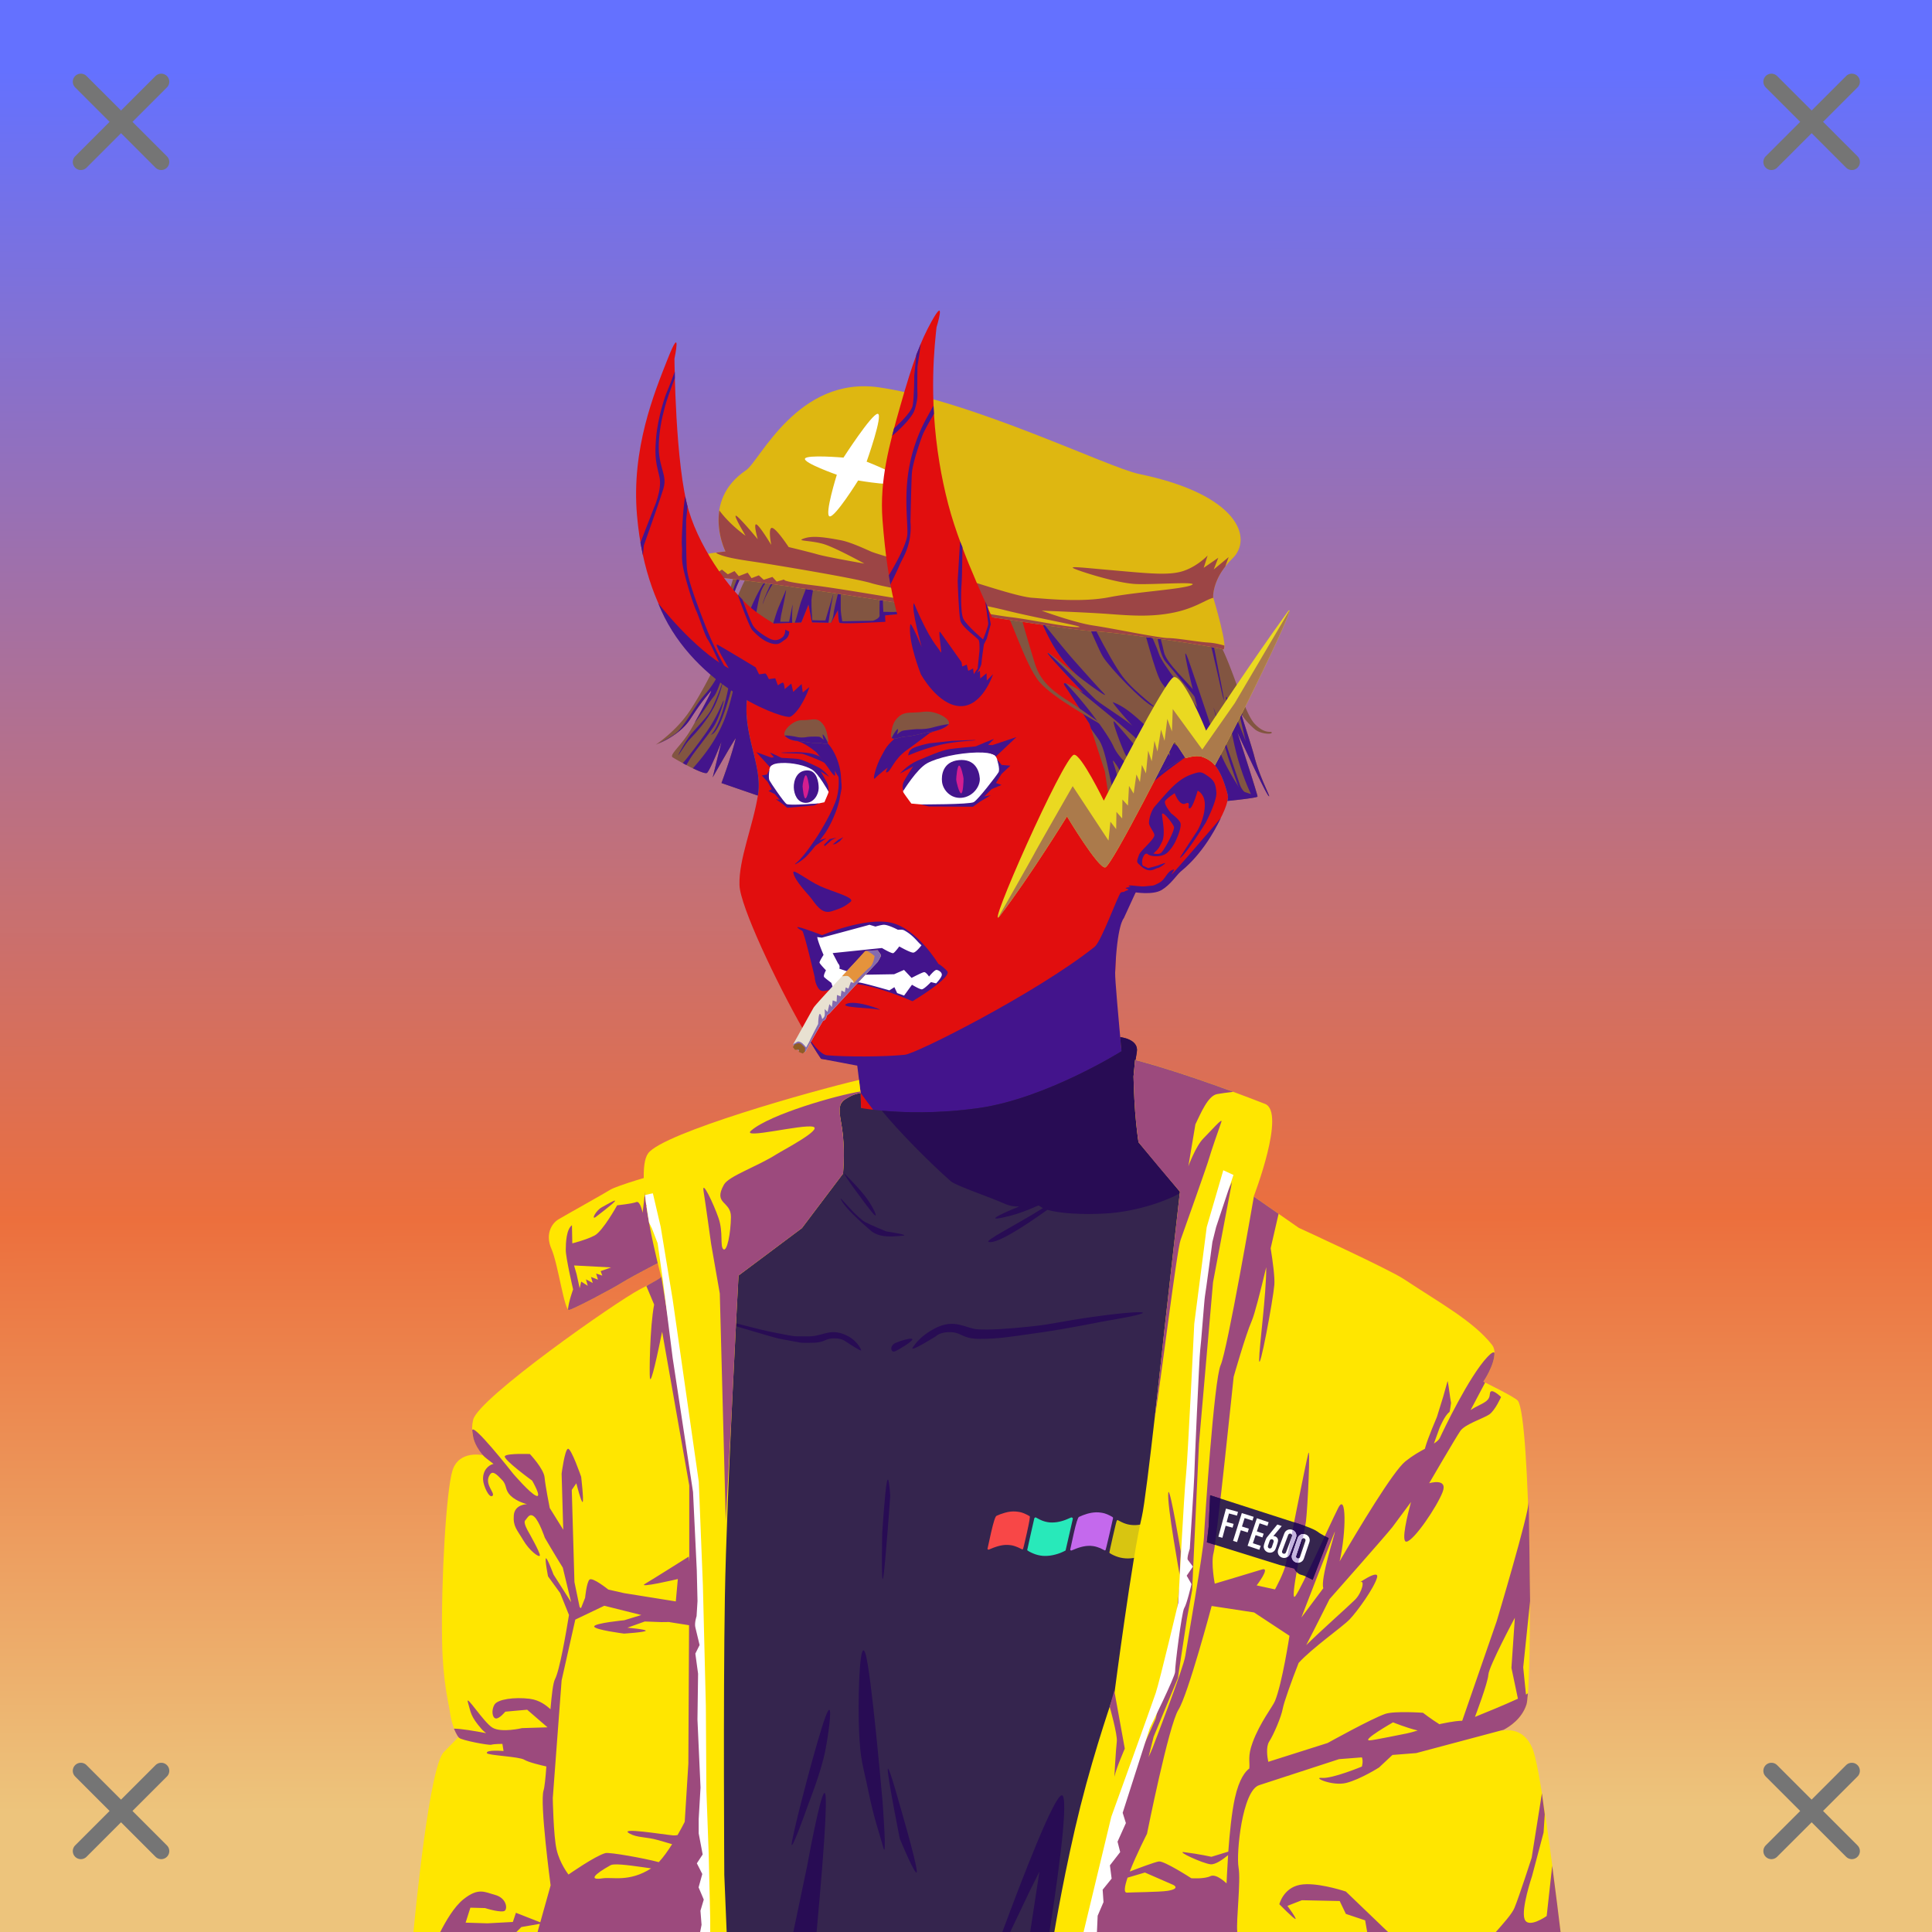 <svg xmlns="http://www.w3.org/2000/svg" xmlns:xlink="http://www.w3.org/1999/xlink" viewBox="0 0 2400 2400"><rect x="0" y="0" width="2400" height="2400" fill="#333333" stroke="none"/><g id='bg'><g id="Morning">
<defs>
<linearGradient gradientTransform="matrix(-1, 0, 0, 1, 4188, 1608)" gradientUnits="userSpaceOnUse" id="skyback-linear-gradient" x1="2990.24" x2="2985.89" y1="-1523.56" y2="641.41">
<stop id="skyback-c1" offset="0" stop-color="#6471ff"></stop>
<stop id="skyback-c2" offset="0.66" stop-color="#ec6f3d"></stop>
<stop id="skyback-c3" offset="1" stop-color="#edc47c"></stop>
</linearGradient>
</defs>
<path d="M0,0H2400V2400H0V0Z" style="fill:url(#skyback-linear-gradient)"></path>
</g></g><g id="person"><g data-name="Layer 1" id="Layer_1"><g id="DE01"><path d="M1233.75,607.69c-9.3-.15-18.39,0-27.19.06C1054,609.23,953,710.53,928.59,863.47c-3.41,21.35.1,40.92,4.44,59.44,5.31,22.61,11.86,43.67,8.56,64.56-6,38-24,80-23,112,.82,26,45.49,120.52,79.82,180.59,7.89,13.82,15.41,26.41,21.53,35.25l48.31,7.13s3.5,135.37,3.34,135.94c-2.62,9.82-27.16,19.71-59.62,51.09s-94.09,72.45-154.56,120.65c0,0-126.43,43.22-176.69,93.47s-32.18,256.78-33.75,325.1L594.38,2400h868.24l5.22-138.16,18.57-185L1546.72,2400h291.34l-61.65-415.12s29.47-306.6-35.53-353.6-153.47-66.4-153.47-66.4-106.63-68.76-124.47-87.35-59.47-52.72-59.47-52.72-4.86-42.31-11.19-104.62c-4.4-43.32-7.9-87.2-7-111.75,2.19-59.87.73-65.6,26-100.63,0,0,18.17,2.15,28.25-1.22s21.42-20.85,27.91-25.56c23-16.69,61.85-77.88,57.68-94-9.65-37.25-23.46-53.11-51.74-46.9,0,0,111.09-202.84-153.26-316.88C1291.31,610.85,1261.64,608.12,1233.75,607.69Z" style="fill:#e10e0e" transform="translate(0)"></path><path d="M883.39,2335.27c-4.91,6.13,2.23-27.37,35.35-40.62,17.36-6.94,21.28-12.26,30.08-17.06,12.14-6.63,27-11.47,39.84-10.85,22.74,1.1-47.89,26.07-69.92,34.33S888.89,2328.38,883.39,2335.27Z" style="fill:#43148c" transform="translate(0)"></path><path d="M1497.41,1845.75c-6.11,3.26-31.57,69.28-31.57,69.28l-37.12,78.41s-33.06,106.28-47.63,114.72c-40.64,23.52-47.36,26.68-95.75,32.15-5.17.59-17,1.88-17,1.88s-64.61,6.58-86.43,3.56c-24.57-3.4,24.43,29.71,77,38.44s105.34,16.4,105.34,16.4-9.72,111.88-9.47,165.63c.08,17.45,36-19.83,32.16-.81-1.25,6.24-9.36,21.19-17.16,34.59h92.84l5.22-138.16,18.57-185,11.71,62.74-4.84-46.78-2-137.15s-4.31-15.26-1.84-16.91,11-89.33,8.91-92.81A.65.65,0,0,0,1497.41,1845.75Z" style="fill:#43148c" transform="translate(0)"></path><path d="M1100.81,2266.41c-.88-.07-1.39.06-1.5.4-1.73,5.4,67.82,33.56,109.38,57.1,9.73,5.51-2.89,50.22,2.56,76.09h31.69c-8.7-36.85-15-73.54-22.13-79.34C1208.67,2310.79,1114,2267.35,1100.81,2266.41Z" style="fill:#43148c" transform="translate(0)"></path><path d="M1487.88,1835.47c-2.65.31-19.51,144.65-19.5,144.65l10.18,71.07,6.82,36,1-10.28L1546.72,2400h2.12L1537,2290.81l-3.41-39.62s-47.85-352.78-45.5-406.19C1488.36,1838.32,1488.25,1835.42,1487.88,1835.47Z" style="fill:#43148c" transform="translate(0)"></path><path d="M1776.16,1983.78l-35.63,28.69s25.18,108.54,34.88,189.47,10,116.51,12.53,159.5c.9,15.32,1,27.74.81,38.56h49.31l-59.5-400.66Z" style="fill:#43148c" transform="translate(0)"></path><path d="M1035.62,2318.22a4,4,0,0,0-1.24,1.81c-5.91,12.77-13,56.26-20.85,80h20.22C1036.5,2373.38,1040.24,2315.79,1035.62,2318.22Z" style="fill:#43148c" transform="translate(0)"></path><path d="M770.84,1888.94c-2.37.64-3,26.25-3,26.25s-9.33-27.81-10.53-25.57,4,15.21,5.75,34.54,1.13,42.75,1.13,42.75l-4.38,52.71-7.37,57.22s-8.59,138-21.47,219.25c-9.43,59.46-19.39,91-24.09,103.91H764c0-.74.14-1.12.19-1.94,1.6-29.92,1.45-49.75,4.25-94.53s.86-78.34,1.71-95.37,9.1-109.85,9.1-109.85,16.45,64.87,17.34,41.22-13.78-135.81-13.78-135.81,10.8,35.41,5.53,2.94c-2.57-15.85-11.75-97.66-15.53-113.57C772,1890,771.39,1888.79,770.84,1888.94Z" style="fill:#43148c" transform="translate(0)"></path><path d="M645.31,1906.41c-.13-.32-.22-.2-.25.4-.44,10.38.56,71.16,1.6,109.72.05,2.07.12,2.79.18,4.66.18,10.32.3,20.07.13,27.5L594.38,2400h16.34l10.12-71.91,3.69-86.59,25-186.78c3,12,11.61,44.4,14.25,36.87,3.19-9.1-2.87-78.78-2.87-78.78S647.34,1911.17,645.31,1906.41Z" style="fill:#43148c" transform="translate(0)"></path><path d="M1134,1673.81c1.36-4.6,9.4-14.36,27.74-23.81,24.63-12.68,37.69.46,53,1.32s35.1-.28,66.81-3.63,39.39-7.36,94.92-14.3c45.13-5.64,99.71-23.76,99.38-21.93s-29.7,17.3-100.72,29.27c-12.6,2.12-44.42,9.11-83.74,14.73s-51.21,7.66-73.55,7.77-22.69-7.78-36.29-8.39-19.75,3-19.75,3" style="fill:#43148c" transform="translate(0)"></path><path d="M1392.55,1108.56c-3.23,1.47-24.08,60.7-32.87,67.69-72,57.24-221,132.5-235.56,134-25.72,2.73-73.74,2.69-96.74.67-11.49-1-29-30.91-29-30.91,7.89,13.82,15.41,26.41,21.53,35.25l45,8.55,4.19,33.74s44.63,64.14,94.28,107.94c35,30.9,258.86,62.38,302.68,14.61-19.89-22-61.93-57.11-61.93-57.11-1.9-24.91-19.4-199.6-18.85-214.6,2.19-59.87,10.72-67.7,10.72-67.7l15.08-32.84S1395.77,1107.09,1392.55,1108.56Z" style="fill:#43148c" transform="translate(0)"></path><path d="M1782,1803.56s-22,112.35-38.29,150.69-35.18,93.34-34.61,112.47,32.41-34,32.41-34l31.56,38.87,20,28.32L1776.16,1987S1787.82,1843.2,1782,1803.56Z" style="fill:#43148c" transform="translate(0)"></path><path d="M644.6,1906.54c.42-9.65,16.27,106.28,16.27,106.28s6.08,69.67,2.89,78.78-15.67-42.36-15.67-42.36S643.91,1922.76,644.6,1906.54Z" style="fill:#43148c" transform="translate(0)"></path><path d="M1073,1634s3.76,32.45,9.86,48.08c2.17,5.58,5.31,9.93,15.39,11.06s21.48-22.23,43.93-44.66c20.8-20.77,69-92.84,70-96.5,1.32-4.94-58.3,79.19-83.46,100.17-13.61,11.35-27.31,23.61-30.58,21.87-3.1-1.66-10.46-6.57-10.46-6.57Z" style="fill:#43148c" transform="translate(0)"></path><path d="M1095,939.12c4.44-7.67,5.49-13.41,22-26.28,15.68-12.21,44.66-9.46,56.23-10.93s-18,8.44-18,8.44-16.8,12.92-29.07,21.64c-15.47,11-19.17,25-23.59,27.14s.28-5.69.28-5.69-10.76,8-15.52,13.11S1088.72,950,1095,939.12Z" style="fill:#43148c" transform="translate(0)"></path><path d="M979.64,915.42c-4.14,2.76,7.07,3,16.31,7.19s18.58,12.29,18.58,12.29L1028.28,953s6.06,9.35,8.17,10.4.27-6.2.27-6.2l8,12.87c.87-16.35-7.84-41.52-21.76-51.35S983.78,912.66,979.64,915.42Z" style="fill:#43148c" transform="translate(0)"></path><path d="M990.12,1071c9.93-8.16,26.6-34.39,26.6-34.39s18.77-29.9,22.93-46.27,1.31-29,1.68-34.44c.44-6.46,5.37,18.09,3.86,25-2,9-1.88,15.25-7.89,30.08s-11.18,23-16.18,29.24c-2,2.48-10.44,13.85-17.73,21.92S981.78,1077.81,990.12,1071Z" style="fill:#43148c" transform="translate(0)"></path><path d="M1434,1037.55c.25-3-6.58-11.07-6.7-15s2-14.38,7.25-20.73c1.91-2.3,10.08-11.62,12.44-14.26,10.2-11.35,19.76-20.68,32.19-25.2,12.09-4.4,13.25-3.81,21.21,1.69s9.78,9.59,10.62,20.29-13.13,37.53-13.13,37.53-24.81,40.09-32.07,43.94c-1.3.69,21.49-33.67,21.49-33.67s9.53-15.69,9.37-32.89c-.13-13.3-8.88-17.07-8.88-17.07s-6,21.54-9.83,22.08,2.45-9.49-5.28-6.07-13.44-12.83-13.44-12.83-8.94,5.58-11.68,9.42,7.4,15.74,7.4,15.74,8.37,6,11.11,11-4.56,20.84-4.56,20.84a50.3,50.3,0,0,1-10.93,16.43c-7.69,7.63-24.89,4.83-25.25,1.41s13,3.88,17.64-1.39,15.84-26.07,15.44-31.29c-.22-3-15.22-22.6-14.89-15.34.27,5.93,4.67,24-.11,33.76s-4.69,8.46-10.34,14.08-8.38-3.8-12.26,3.15c-4.25,7.63-.62,13.76-.62,13.76s-5.57-2.38-7.26-5.63c-1.09-2.09,1.65-8,1.84-8.84C1415.91,1057.24,1433.52,1043.58,1434,1037.55Z" style="fill:#43148c" transform="translate(0)"></path><path d="M1415.81,1074c0-.62,10.51,4.42,10.51,4.42l11.26-3s9.8-3.95,9.94-3.23-6.5,5.61-9.37,6.11-6.18,3.72-11.77,2.66S1415.82,1074.58,1415.81,1074Z" style="fill:#43148c" transform="translate(0)"></path><path d="M1010.74,1052.16l15.9-10.94-11.73,3.38" style="fill:#43148c" transform="translate(0)"></path><path d="M1024.48,1051.16l9-7.84,5.72-2.86-8.58,1.94-7,7" style="fill:#43148c" transform="translate(0)"></path><path d="M1034.44,1049l6.92-5.82,6.18-3.23-4.06,4.8-5.62,3.69Z" style="fill:#43148c" transform="translate(0)"></path><path d="M985.49,1084.05c1.73,10.4,18.78,27,22.94,32.82,8.1,11.37,14.43,18.45,24.89,15.08s15.5-5.19,23.3-11.65c6.31-5.22-20.57-11.84-37.22-19.23C1003.6,1094.07,984.49,1078.08,985.49,1084.05Z" style="fill:#43148c" transform="translate(0)"></path><path d="M1070.63,1681.58c1.83-8.51-7-18.93-24.34-24.86s-25.64,4-44,3.4-13.5-3.12-37.82-6.46-35.28-9.36-77.88-16.3c-34.62-5.65,75.3,24.45,80.54,25.42,34.74,6.39,23.32,5.16,40.46,5.27s16.13-4.83,26.56-5.44,15.15,3,15.15,3" style="fill:#43148c" transform="translate(0)"></path><path d="M1085.51,1945c1.73-21,7.18,19.43,7.18,19.43l5.75,89s20.42,42.79,30,60.73-33.81-24.7-40.65-42.53-4.26-36.72-4.26-36.72S1083.78,1965.94,1085.51,1945Z" style="fill:#43148c" transform="translate(0)"></path><path d="M1052,1897.57c-1.59-1.43-10.55,93.73-10.55,93.73s.54,6.57-10.69,49c-8.66,32.71-25.88,50.2-25.88,50.2s-60.33,55.73-67,58.55c-25.38,10.76-95.6,6.88-113.88,6.83-11.11,0,16.76,6.5,43.65,11,22.77,3.79,88.06-6.67,88.06-6.67s75.12-67.44,75.94-76.5c5.67-23,12.81-51.43,12.81-51.43s6.42-67.3,7.15-89.84C1051.72,1939.61,1052.22,1897.77,1052,1897.57Z" style="fill:#43148c" transform="translate(0)"></path><path d="M1071.48,1458s0,39.9-.75,46.75-2-12.57-2.26-19.36S1067,1465,1067,1465Z" style="fill:#43148c" transform="translate(0)"></path><path d="M1474.32,939.55s-29.21,20.28-43.59,33.54c-7.7,7.09,9.19-14.34,8.88-12.61s-11.76,5.95-8,3.54,12.82-8.58,12.82-8.58,32.3-21,36.59-33.46S1479.38,934.68,1474.32,939.55Z" style="fill:#43148c" transform="translate(0)"></path><path d="M1516.65,1016s-7.91,9.61-41.19,47.87-14.41,15.5-17.23,16.17c-9.26,2.17-9.35,11.73-18.16,16.57s-7.56,3.1-17.06,4.36c-6.23.83-17.55-1.6-20.2-.91s2,1.88,2,1.88-4.74,0-6.28,1.18,7.74,1.29.12,3.49,11.26,1.8,11.26,1.8,22,3.73,33-2.74,18.64-18.45,23.54-22.76S1495.46,1060.32,1516.65,1016Z" style="fill:#43148c" transform="translate(0)"></path></g></g><g id="FFE600-Puff-Jacket">
<path d="M816.195 1458.46L826.727 1517.82L830.361 1562.29C830.361 1562.29 786.989 1584.41 772.775 1593.3C758.562 1602.18 712.868 1626.04 706.969 1627.35C701.07 1628.67 693.213 1569.93 685.056 1551.51C676.899 1533.08 685.487 1519.69 693.678 1514.76C701.869 1509.84 749.275 1483.41 758.02 1477.98C766.765 1472.56 816.195 1458.46 816.195 1458.46Z" fill="#ffe600" fill-rule="evenodd" opacity="1" stroke="#d5cfc1" stroke-linecap="round" stroke-linejoin="round" stroke-opacity="0" stroke-width="15"></path>
<path d="M817.969 1470.5L816.406 1480.53L810.25 1474.44L809.688 1483.59L801.375 1480.12L798.281 1506.56C798.281 1506.56 795.327 1491.27 790.438 1493.25C785.549 1495.23 766.625 1497.31 766.625 1497.31C766.625 1497.31 748.903 1529.33 738.688 1534.75C728.472 1540.17 710.938 1544.53 710.938 1544.53L710.5 1522C703.615 1527.21 702.893 1543.04 702.812 1552.62C702.732 1562.21 711.938 1601.75 711.938 1601.75C711.937 1601.75 706.722 1615.77 705.531 1626.47C706.021 1627.07 706.503 1627.45 706.969 1627.34C712.867 1626.03 758.567 1602.17 772.781 1593.28C786.995 1584.4 830.375 1562.28 830.375 1562.28L826.719 1517.81L818.375 1470.78L817.969 1470.5ZM764 1491.5C763.126 1490.77 754.142 1496.16 747.562 1499.75C740.043 1503.86 734.07 1515.99 740 1511.81C740 1511.81 761.95 1495.24 763.844 1492.22C764.08 1491.84 764.125 1491.6 764 1491.5ZM713.125 1572L759.125 1574.44L746.125 1579.03L748.219 1584.62L740.531 1582.06L742.844 1589.66L734.156 1586.31L736.312 1593.75L727.906 1589.25L730.094 1597.25L722 1592.03L720.094 1600.31L716.25 1582.78L713.125 1572Z" fill="#9c4a7d" fill-rule="evenodd" opacity="1" stroke="#d5cfc1" stroke-linecap="round" stroke-linejoin="round" stroke-opacity="0" stroke-width="15"></path>
<path d="M1391.62 1288.38L1393.22 1305.88C1393.22 1305.88 1299.6 1364.48 1216.12 1376.41C1132.65 1388.33 1069.62 1376.38 1069.62 1376.38L1069.16 1357.66C1050.96 1360.48 1041.34 1371.05 1042.28 1380.47C1042.49 1382.54 1046.7 1404.94 1047.12 1411.34C1048.62 1434.03 1047.16 1457.94 1047.16 1457.94L1007.22 1491.97C1007.22 1491.97 886.828 1597.96 802.406 1640.5C763.884 1659.91 718.812 1686.56 718.812 1686.56C655.604 1723.58 630.469 1811.12 630.469 1811.12L636.938 1972.97L624.594 2117.38L574.656 2400L1485.22 2400L1509.06 2293.94L1522.12 2400L1867.31 2400L1852.19 2257.91L1810 2060.47C1810 2060.47 1799.02 1868.7 1797.53 1856.78C1796.04 1844.86 1806.99 1720.49 1804.47 1711.28C1776.92 1610.66 1600.53 1561.03 1600.53 1561.03C1600.53 1561.03 1416.24 1423.15 1414.5 1418.5C1412.76 1413.85 1408.12 1336.84 1408.12 1336.84C1408.12 1336.84 1409.28 1323.21 1412.19 1306.94C1415.09 1290.67 1391.63 1288.37 1391.62 1288.38Z" fill="#35254e" fill-rule="evenodd" opacity="1" stroke="#d5cfc1" stroke-linecap="round" stroke-linejoin="round" stroke-opacity="0" stroke-width="15"></path>
<path d="M1391.62 1288.38L1393.22 1305.88C1393.22 1305.88 1299.6 1364.48 1216.12 1376.41C1164.83 1383.73 1121.41 1382.05 1095.44 1379.66C1114.34 1403.02 1151.85 1441.58 1181.19 1467.47C1187.4 1472.95 1231.72 1487.86 1247.31 1495.03C1254.33 1498.26 1260.56 1498.91 1266.19 1498.72C1263.1 1499.98 1259.76 1501.5 1256.81 1502.59C1256.81 1502.59 1211.76 1521.46 1255.59 1510.12C1264.72 1507.76 1275.99 1503.69 1289.94 1497.47C1291.12 1497.91 1292.25 1498.47 1293.28 1499.41C1293.79 1499.87 1294.78 1500.28 1295.59 1500.72C1261.83 1522.08 1221.78 1541.5 1228.41 1542.88C1238.74 1545.02 1270.82 1524.5 1301.06 1502.88C1315.11 1507.08 1344.12 1509.41 1375.59 1507.31C1410.09 1505.01 1455.71 1492.22 1482.38 1471.81C1454.42 1450.52 1429.49 1431.34 1419.53 1423.03L1414.81 1418.69C1414.81 1418.69 1414.75 1418.72 1414.75 1418.72C1414.74 1418.69 1414.51 1418.52 1414.5 1418.5C1412.76 1413.85 1408.12 1336.84 1408.12 1336.84C1408.12 1336.84 1409.28 1323.21 1412.19 1306.94C1415.09 1290.67 1391.63 1288.37 1391.62 1288.38ZM1048.94 1457.84C1045.84 1456.39 1077.88 1500.02 1084.84 1507.75C1091.8 1515.48 1085.76 1501.25 1076.78 1488.78C1067.8 1476.31 1048.94 1457.84 1048.94 1457.84ZM1044.41 1488.94C1043.95 1488.75 1044.35 1489.71 1045.91 1492.34C1051.98 1502.64 1069.8 1518.4 1081.47 1528.56C1093.13 1538.72 1111.49 1535.76 1121.41 1535C1131.32 1534.24 1100.91 1529.72 1100.91 1529.72C1100.91 1529.72 1081.17 1521.59 1075.12 1518.31C1064.45 1512.52 1046.37 1489.74 1044.41 1488.94ZM1414.53 1630.06C1407.35 1630.08 1393.33 1631.26 1376.41 1633.38C1320.87 1640.32 1313.18 1644.34 1281.47 1647.69C1249.76 1651.03 1229.94 1652.17 1214.66 1651.31C1199.37 1650.45 1186.31 1637.32 1161.69 1650C1143.34 1659.45 1136.68 1669.88 1133.94 1673.81C1128.81 1681.17 1162.84 1659.78 1162.84 1659.78C1162.84 1659.78 1167.87 1654.24 1181.47 1654.84C1195.07 1655.45 1195.44 1663.33 1217.78 1663.22C1240.12 1663.11 1251.99 1661.1 1291.31 1655.47C1330.63 1649.84 1362.46 1642.84 1375.06 1640.72C1419.45 1633.24 1426.5 1630.04 1414.53 1630.06ZM880.031 1636.19C878.149 1637.17 962.575 1661.94 967.156 1662.78C1001.9 1669.18 990.457 1667.95 1007.59 1668.06C1024.73 1668.17 1023.76 1663.23 1034.19 1662.62C1044.62 1662.02 1049.31 1665.62 1049.31 1665.62C1055.05 1669.53 1070.6 1679.54 1069.84 1677.31C1069.08 1675.09 1063.68 1662.65 1046.28 1656.72C1028.89 1650.79 1020.65 1660.69 1002.31 1660.12C983.971 1659.56 993.394 1661.54 964.469 1655.84C935.543 1650.15 935.613 1648.47 886.625 1637.34C882.349 1636.37 880.3 1636.05 880.031 1636.19ZM1131.59 1662.94C1128.1 1662.81 1119.97 1665.17 1113.22 1667.88C1104.22 1671.48 1106.62 1680.79 1111.72 1678.69C1116.82 1676.59 1132.94 1666.67 1133.31 1663.97C1133.41 1663.29 1132.76 1662.98 1131.59 1662.94ZM1103.06 1838.06C1102.66 1837.83 1102.22 1838.58 1101.75 1840.75C1099.26 1852.32 1095.91 1904.59 1095.91 1904.59C1095.91 1904.59 1094.57 1971.82 1097.06 1960.25C1099.55 1948.68 1105.88 1858.31 1105.88 1858.31C1105.88 1858.31 1104.8 1839.07 1103.06 1838.06ZM1072.5 2050.09C1067.21 2051 1065.68 2116.16 1067.12 2149.38C1068.77 2187.34 1071.31 2189.15 1078.81 2225.5C1086.31 2261.85 1092.13 2275.86 1097.12 2294.75C1102.12 2313.63 1096.34 2238.06 1096.34 2238.06C1096.34 2238.06 1082.3 2076.08 1075 2053.91C1074.09 2051.13 1073.26 2049.96 1072.5 2050.09ZM1030.34 2123.97C1029.46 2123.5 1027.86 2126.07 1025.28 2133.06C1014.98 2161.03 989.215 2259.5 984.062 2286.19C978.91 2312.87 1004.66 2239.81 1004.66 2239.81C1004.66 2239.81 1020.13 2200.96 1025.28 2174.28C1029.15 2154.27 1033 2125.37 1030.34 2123.97ZM1103.28 2197.09C1102.93 2196.81 1102.74 2197.28 1102.78 2198.72C1103.09 2210.24 1117.72 2284 1117.72 2284C1117.72 2284 1139.19 2335.99 1138.88 2324.47C1138.56 2312.95 1116.47 2237.94 1116.47 2237.94C1116.47 2237.94 1105.75 2199.09 1103.28 2197.09ZM1024.16 2227.31C1018.84 2228.63 1002.87 2316.91 1002.88 2316.91L985.5 2400L1014.41 2400C1018.86 2351.35 1027.26 2256.73 1025.72 2232.59C1025.47 2228.72 1024.92 2227.12 1024.16 2227.31ZM1319.12 2230.12C1309.84 2229.86 1270.88 2330.53 1245.16 2400L1254.91 2400C1266.35 2376.07 1279.38 2348.66 1279.38 2348.66L1291.22 2324.94L1280.03 2398.03L1279.66 2400L1303.66 2400C1311.22 2351.9 1327.55 2242.01 1320.19 2230.78C1319.89 2230.33 1319.55 2230.14 1319.12 2230.12Z" fill="#280c54" fill-rule="evenodd" opacity="1" stroke="#d5cfc1" stroke-linecap="round" stroke-linejoin="round" stroke-opacity="0" stroke-width="15"></path>
<path d="M1253.39 1878.04C1251.86 1878.29 1250.14 1878.68 1248.21 1879.22C1246.29 1879.75 1244.46 1880.34 1242.74 1880.99C1241.01 1881.64 1239.4 1882.31 1237.9 1883.01C1236.4 1883.71 1234.16 1890.63 1231.16 1903.77C1228.17 1916.92 1226.68 1923.65 1226.7 1923.97C1226.72 1924.29 1226.85 1924.54 1227.08 1924.71C1227.32 1924.89 1227.58 1925 1227.87 1925.05C1228.16 1925.1 1229.26 1924.7 1231.17 1923.84C1233.07 1922.99 1235.19 1922.19 1237.52 1921.44C1239.85 1920.69 1241.89 1920.15 1243.63 1919.82C1245.37 1919.49 1247.03 1919.28 1248.6 1919.18C1250.16 1919.09 1251.82 1919.12 1253.56 1919.27C1255.3 1919.42 1256.77 1919.64 1257.98 1919.92C1259.18 1920.2 1260.67 1920.67 1262.44 1921.33C1264.21 1922 1265.86 1922.73 1267.39 1923.54C1268.91 1924.35 1269.82 1924.72 1270.1 1924.67C1270.39 1924.63 1270.64 1924.51 1270.85 1924.34C1271.07 1924.17 1272.67 1917.43 1275.65 1904.13C1278.64 1890.83 1279.79 1883.96 1279.13 1883.51C1278.46 1883.07 1277.4 1882.48 1275.94 1881.73C1274.48 1880.99 1273.19 1880.39 1272.08 1879.94C1270.96 1879.5 1269.91 1879.13 1268.93 1878.83C1267.95 1878.54 1266.47 1878.24 1264.5 1877.95C1262.52 1877.65 1260.56 1877.53 1258.6 1877.58C1256.65 1877.63 1254.91 1877.79 1253.39 1878.04Z" fill="#f84747" fill-rule="evenodd" opacity="1" stroke="#000000" stroke-linecap="round" stroke-linejoin="round" stroke-opacity="0" stroke-width="1"></path>
<path d="M1285.79 1885.13C1285.51 1885.3 1285.29 1885.48 1285.14 1885.65C1284.99 1885.82 1284.89 1886 1284.84 1886.19C1284.79 1886.39 1283.3 1892.93 1280.39 1905.81C1277.48 1918.69 1276.03 1925.27 1276.04 1925.56C1276.06 1925.85 1276.83 1926.43 1278.36 1927.3C1279.89 1928.17 1281.59 1929 1283.47 1929.78C1285.35 1930.57 1287.26 1931.21 1289.22 1931.7C1291.17 1932.19 1293.1 1932.52 1295 1932.7C1296.91 1932.87 1298.93 1932.89 1301.07 1932.76C1303.21 1932.64 1305.39 1932.34 1307.61 1931.89C1309.83 1931.44 1311.99 1930.87 1314.1 1930.2C1316.21 1929.53 1318.3 1928.71 1320.36 1927.75C1322.41 1926.8 1323.49 1926.27 1323.58 1926.16C1323.67 1926.06 1323.77 1925.8 1323.87 1925.38C1323.97 1924.95 1325.43 1918.58 1328.25 1906.25C1331.07 1893.92 1332.53 1887.53 1332.63 1887.07C1332.73 1886.62 1332.76 1886.29 1332.72 1886.1C1332.67 1885.91 1332.48 1885.69 1332.15 1885.42C1331.81 1885.15 1331.51 1884.99 1331.25 1884.94C1330.99 1884.89 1329.75 1885.37 1327.54 1886.37C1325.32 1887.37 1323.33 1888.16 1321.57 1888.75C1319.81 1889.34 1317.95 1889.85 1315.98 1890.29C1314.02 1890.73 1311.98 1891.03 1309.88 1891.18C1307.77 1891.34 1305.84 1891.35 1304.1 1891.2C1302.36 1891.04 1300.66 1890.76 1299 1890.35C1297.34 1889.93 1295.75 1889.42 1294.24 1888.81C1292.72 1888.19 1291.09 1887.39 1289.33 1886.41C1287.57 1885.42 1286.61 1884.92 1286.45 1884.9C1286.28 1884.87 1286.06 1884.95 1285.79 1885.13Z" fill="#28e9ba" fill-rule="evenodd" opacity="1" stroke="#000000" stroke-linecap="round" stroke-linejoin="round" stroke-opacity="0" stroke-width="1"></path>
<path d="M1355.77 1879.26C1353.87 1879.6 1352.08 1880.02 1350.41 1880.5C1348.74 1880.99 1347.01 1881.57 1345.22 1882.26C1343.43 1882.94 1341.82 1883.63 1340.39 1884.33C1338.95 1885.02 1336.77 1891.91 1333.83 1904.98C1330.9 1918.06 1329.44 1924.74 1329.46 1925.03C1329.48 1925.31 1329.59 1925.53 1329.79 1925.68C1329.99 1925.83 1330.17 1925.95 1330.34 1926.03C1330.5 1926.12 1330.68 1926.16 1330.87 1926.14C1331.07 1926.13 1332.15 1925.7 1334.12 1924.84C1336.09 1923.99 1338.05 1923.24 1340 1922.61C1341.95 1921.98 1343.81 1921.48 1345.59 1921.12C1347.36 1920.76 1349.01 1920.51 1350.55 1920.39C1352.08 1920.26 1353.36 1920.22 1354.39 1920.25C1355.42 1920.29 1356.68 1920.42 1358.17 1920.65C1359.66 1920.88 1361.19 1921.24 1362.75 1921.72C1364.32 1922.21 1365.68 1922.7 1366.84 1923.21C1367.99 1923.72 1369.18 1924.32 1370.41 1925.02C1371.64 1925.71 1372.35 1926.05 1372.54 1926.04C1372.73 1926.03 1372.97 1925.92 1373.24 1925.71C1373.52 1925.5 1375.15 1918.94 1378.12 1906.02C1381.1 1893.11 1382.62 1886.37 1382.68 1885.83C1382.75 1885.28 1382.46 1884.8 1381.83 1884.39C1381.19 1883.97 1380.2 1883.42 1378.84 1882.74C1377.48 1882.05 1376.33 1881.51 1375.37 1881.12C1374.42 1880.72 1373.37 1880.35 1372.23 1880.01C1371.08 1879.66 1369.52 1879.33 1367.55 1879.04C1365.57 1878.74 1363.59 1878.62 1361.61 1878.67C1359.62 1878.73 1357.68 1878.93 1355.77 1879.26Z" fill="#c469ed" fill-rule="evenodd" opacity="1" stroke="#000000" stroke-linecap="round" stroke-linejoin="round" stroke-opacity="0" stroke-width="1"></path>
<path d="M1387.43 1888.81C1387.01 1889.19 1385.34 1895.84 1382.43 1908.75C1379.51 1921.66 1378.07 1928.31 1378.09 1928.69C1378.12 1929.08 1378.97 1929.73 1380.66 1930.65C1382.36 1931.58 1384.17 1932.42 1386.11 1933.17C1388.05 1933.92 1389.96 1934.51 1391.85 1934.94C1393.73 1935.37 1395.71 1935.67 1397.77 1935.83C1399.84 1936 1401.98 1936 1404.22 1935.83C1406.46 1935.66 1408.6 1935.36 1410.66 1934.91C1412.72 1934.47 1414.58 1933.97 1416.25 1933.42C1417.92 1932.87 1419.91 1932.08 1422.22 1931.04C1424.53 1930 1427.13 1923.12 1430.02 1910.41C1432.92 1897.69 1434.35 1891.1 1434.32 1890.66C1434.3 1890.21 1434.1 1889.85 1433.73 1889.59C1433.36 1889.32 1433.05 1889.19 1432.79 1889.21C1432.54 1889.23 1431.36 1889.63 1429.26 1890.43C1427.15 1891.23 1425.06 1891.92 1422.98 1892.5C1420.9 1893.07 1418.79 1893.53 1416.66 1893.89C1414.53 1894.24 1412.64 1894.45 1410.97 1894.52C1409.31 1894.59 1407.62 1894.54 1405.91 1894.39C1404.2 1894.24 1402.58 1893.98 1401.05 1893.62C1399.52 1893.27 1397.91 1892.75 1396.2 1892.09C1394.49 1891.42 1392.8 1890.62 1391.14 1889.7C1389.48 1888.77 1388.56 1888.3 1388.36 1888.27C1388.17 1888.25 1387.86 1888.43 1387.43 1888.81Z" fill="#d8c511" fill-rule="evenodd" opacity="1" stroke="#000000" stroke-linecap="round" stroke-linejoin="round" stroke-opacity="0" stroke-width="1"></path>
<path d="M1410.03 1316.66L1408.09 1337.38C1408.09 1337.38 1408.58 1360.34 1410.09 1380.75C1411.6 1401.16 1414.25 1418.84 1414.25 1418.84L1465.75 1480.38L1446.56 1651.19C1446.56 1651.19 1424.44 1859.42 1418.41 1884.28C1406.63 1932.79 1384.5 2102.53 1384.5 2102.53C1384.5 2102.53 1360.85 2169.35 1342.16 2243.72C1323.46 2318.08 1309.72 2400 1309.72 2400L1938.62 2400C1932.46 2348.38 1914.64 2203.76 1904.88 2175.34C1893.05 2140.95 1864.03 2150.63 1864.03 2150.62C1864.03 2150.62 1888.76 2140.93 1896.28 2117.28C1903.81 2093.63 1901.65 1761.53 1885.53 1740.03C1882.23 1735.62 1842.69 1716.34 1842.69 1716.34C1842.69 1716.34 1864.49 1684.67 1853.41 1670.59C1830.16 1641.08 1789.18 1618.93 1744.03 1589C1725.29 1576.57 1613.41 1525.28 1613.41 1525.28L1557.41 1486.28C1557.41 1486.28 1597.84 1381.6 1571.41 1371.28C1466.16 1330.19 1410.03 1316.66 1410.03 1316.66ZM1067.09 1341.56C1011.02 1354.58 823.685 1407.25 805.125 1432.72C786.565 1458.19 821.406 1586.25 821.406 1586.25C821.406 1586.25 823.638 1586.74 794.688 1601.75C765.737 1616.76 594.215 1736.85 587.781 1763.66C581.348 1790.46 600.75 1807.88 600.75 1807.88C600.75 1807.87 570.21 1800.43 562.031 1826.94C554.332 1851.89 547.861 1962.42 549.188 2039.22C550.057 2089.55 557.539 2116.72 558.812 2126.06C562.029 2149.65 570 2157.41 570 2157.41C570 2157.41 556.205 2171.45 551.312 2176.47C533.45 2194.79 516.007 2374.71 513.625 2400L902.688 2400L899.75 2329.16C899.75 2329.16 898.325 2112.72 900.469 1984.12C902.612 1855.53 917.438 1584.53 917.438 1584.53L996.188 1525.59L1047.25 1457.94C1048.77 1439.81 1049.18 1417.32 1044.53 1392.59C1039.89 1367.87 1047.65 1367.12 1053.09 1363.69C1060.98 1358.72 1069.09 1357.75 1069.09 1357.75L1067.09 1341.56Z" fill="#ffe600" fill-rule="evenodd" opacity="1" stroke="#d5cfc1" stroke-linecap="round" stroke-linejoin="round" stroke-opacity="0" stroke-width="15"></path>
<path d="M1410.03 1316.66L1408.09 1337.38C1408.09 1337.38 1408.58 1360.34 1410.09 1380.75C1411.6 1401.16 1414.25 1418.84 1414.25 1418.84C1414.25 1418.84 1426.28 1433.73 1439.22 1449.16C1451.96 1464.34 1465.17 1479.58 1465.59 1480.06L1465.75 1480.38L1446.56 1651.19C1446.56 1651.19 1440.8 1705.43 1434.34 1761.94C1441.94 1717.49 1461.59 1554.36 1466.56 1540.34C1471.86 1525.41 1499.82 1446.88 1501.75 1439.66C1503.68 1432.43 1514.75 1400.62 1517.16 1393.88C1519.57 1387.13 1504.64 1404.46 1495 1414.09C1485.36 1423.73 1476.22 1448.78 1476.22 1448.78C1476.22 1448.78 1483.21 1407.07 1484.97 1396.66C1491.76 1382.76 1500.58 1361.18 1511.91 1359.12C1517.11 1358.18 1524.6 1357.2 1532.03 1356.31C1532.01 1356.3 1531.99 1356.29 1531.97 1356.28C1515.51 1350.19 1501.16 1345.22 1487.12 1340.38C1436.88 1323.24 1410.03 1316.66 1410.03 1316.66ZM1068.88 1355.88C1040.34 1360.31 956.564 1384.1 933.094 1404.47C919.99 1415.84 996.463 1396.25 1010.06 1399.69C1022.44 1402.81 971.906 1429.22 964.906 1433.69C940.474 1449.27 905.39 1460.84 899.344 1471.56C885.405 1496.28 908.186 1491.68 908 1511.75C907.814 1531.82 903.122 1555.39 898.625 1551.84C894.128 1548.29 898.727 1531 892.594 1513.16C886.461 1495.31 871.092 1463.12 874.094 1480.47C875.529 1488.76 883.438 1545.53 883.438 1545.53L894.156 1606.84L901.594 1889.34L908.281 1765.94L909.344 1745.47C913.475 1657.53 917.438 1584.53 917.438 1584.53L996.188 1525.59L1047.25 1457.94C1048.77 1439.81 1049.18 1417.32 1044.53 1392.59C1039.89 1367.87 1047.65 1367.12 1053.09 1363.69C1060.98 1358.72 1069.09 1357.75 1069.09 1357.75L1068.88 1355.88ZM1530.38 1468.56L1499.75 1532.38L1488.28 1681.69L1472.31 1900.56L1459.56 2026.28L1435.75 2134.72C1435.75 2134.72 1414.4 2183.48 1409.06 2192.16C1403.72 2200.84 1370.34 2332.37 1370.34 2332.38L1353.84 2400L1370.75 2400L1372.62 2400L1536.94 2400C1536.94 2399.96 1536.97 2399.92 1536.97 2399.88C1535.44 2385.34 1541.62 2336.52 1538.56 2319.69C1535.5 2302.86 1543.08 2223.62 1564.5 2217.5L1663.38 2185.28L1691.78 2183.06C1693.79 2187.73 1691.75 2194.5 1691.75 2194.5C1691.75 2194.5 1655.19 2209.69 1642.25 2208.56C1629.31 2207.44 1655.19 2219.25 1672.62 2214.75C1690.06 2210.25 1713.13 2195.62 1713.12 2195.62L1729.75 2180.06L1759.25 2177.75L1867.94 2148.78C1867.98 2148.76 1867.96 2148.77 1868 2148.75C1875.31 2144.91 1890.64 2135.02 1896.28 2117.28C1896.94 2115.21 1897.49 2110.06 1898 2103.69C1897.99 2103.74 1897.98 2103.31 1897.97 2103.44C1897.94 2103.72 1896.68 2104.45 1895.62 2105.09L1892.19 2071.25L1900.75 1988.91C1900.75 1988.91 1898.9 1849.69 1898.97 1865.44C1899.04 1881.18 1859.25 2013.91 1859.25 2013.91L1816.41 2137.62C1812.76 2137.6 1806.15 2138.01 1789.75 2141.44C1789.41 2141.51 1788.48 2141.82 1788.09 2141.91C1777.7 2135.48 1767.66 2127.66 1767.66 2127.66C1767.66 2127.66 1732.4 2125.18 1720.91 2129.03C1704.5 2134.52 1649.22 2165.22 1649.22 2165.22L1575.5 2188.59C1574.41 2183.31 1572.26 2170.27 1576.62 2163.47C1582.14 2154.89 1591.69 2132.76 1593.53 2122.34C1594.8 2115.14 1604.63 2087.38 1613.19 2065.78C1629.74 2047.37 1667.86 2020.85 1676.75 2011.47C1686.41 2001.27 1706.8 1972.82 1710.56 1959.94C1714.32 1947.05 1682.11 1970.68 1689.09 1965.84C1696.07 1961.01 1692.31 1978.19 1683.19 1987.31C1675.1 1995.4 1641.03 2025.5 1622.69 2043.62C1622.78 2043.45 1622.94 2043.01 1623.03 2042.84C1630.87 2027.88 1651.56 1986.53 1651.56 1986.53C1651.56 1986.53 1722.59 1906.23 1729.72 1896.97C1731.97 1894.04 1743.48 1878.43 1752.78 1865.88C1748.63 1881.19 1739.93 1915.99 1747.22 1915.09C1756.5 1913.95 1785 1871.71 1792.03 1853.56C1799.07 1835.41 1775.38 1842.5 1775.38 1842.5C1775.38 1842.5 1808.34 1785.86 1814.12 1777.5C1819.91 1769.14 1842.84 1762 1850.03 1757.09C1857.22 1752.19 1864.66 1735.41 1864.66 1735.41C1864.66 1735.41 1851.4 1722.43 1850.81 1731.25C1850.23 1740.07 1845.24 1741.65 1832.56 1748.19C1830.59 1749.2 1828.69 1750.4 1826.81 1751.69C1835.94 1734.51 1844 1719.19 1844 1719.19C1844 1719.19 1844.65 1717.7 1844.78 1717.41C1844.58 1717.31 1842.69 1716.34 1842.69 1716.34C1842.69 1716.34 1856.67 1695.98 1856.5 1680.66C1855.64 1678.99 1853.05 1680.01 1847.59 1685.81C1824.79 1710.04 1793.06 1776.67 1788.78 1785.94C1787.49 1788.74 1784.69 1790.99 1781.25 1793.22C1784.18 1785.08 1788.34 1773.62 1788.34 1773.62C1788.34 1773.62 1794.76 1758.11 1800.41 1754.19C1801.24 1753.61 1802.29 1744.07 1802.56 1742.75C1800.98 1734.37 1800.02 1724.03 1798.53 1716.56C1798.47 1716.4 1798.22 1715.66 1798.22 1715.66L1792.91 1734.62L1785 1760.16C1785 1760.16 1773.75 1786.33 1770.56 1797.84C1770.46 1798.2 1770.21 1799.3 1770.09 1799.72C1763.13 1803.48 1755.01 1808.01 1745.84 1815.34C1730.53 1827.59 1687.63 1899.22 1664.16 1939.47C1672.59 1902.52 1672.45 1853.1 1662.31 1873.38C1648.06 1901.88 1618.76 1968.71 1609.5 1982.25C1600.24 1995.79 1620.21 1907.44 1622.34 1889.62C1624.48 1871.81 1628.04 1794.84 1625.19 1805.53C1622.34 1816.22 1599.54 1930.94 1597.41 1942.34C1595.27 1953.75 1583.84 1974.41 1583.84 1974.41L1561.06 1969.44C1561.06 1969.44 1579.03 1946.09 1567.62 1949.66C1556.22 1953.22 1509.03 1967.28 1509.03 1967.28C1509.03 1967.28 1504.03 1941.64 1507.59 1928.81C1511.16 1915.99 1532.5 1710.31 1532.5 1710.31C1532.5 1710.31 1547.27 1658.32 1555 1640.75C1558.59 1632.59 1566.03 1603.11 1572.97 1574.12C1573.05 1608.88 1564.16 1672.99 1564.16 1689.12C1564.16 1708.02 1581.58 1614.27 1583.03 1596.09C1583.76 1586.97 1581.21 1567.67 1578.47 1550.62C1582.96 1531.14 1588.21 1508.28 1588.31 1507.81L1557.59 1486.41C1557.28 1488.22 1524.59 1677.62 1516.34 1695.75C1508.06 1713.97 1496.45 1891.22 1495.62 1909.44C1494.8 1927.66 1474.92 2041.14 1472.44 2056.88C1469.95 2072.61 1436.81 2157.9 1431.84 2171.16C1430.8 2173.94 1428.8 2178.26 1426.72 2182.78L1433.09 2157.44L1463.16 2084.66L1474.5 2010.53L1480.94 1975.19L1489.38 1793.59L1506.88 1592.81L1530.38 1468.56ZM821.562 1586L821.375 1586.12C821.375 1586.13 821.406 1586.25 821.406 1586.25C821.406 1586.25 821.856 1587.11 805.812 1595.81L802.938 1597.59L812.594 1620.56C807.142 1649.07 806.567 1706.53 807.344 1711.97C808.635 1721 817.32 1679.8 822.531 1654.25L856.219 1845.28L856.219 1939.91L855.531 1933.69C855.531 1933.69 811.411 1961.54 801.219 1967.53C791.027 1973.53 842.031 1961.53 842.031 1961.53L839.5 1989.34L775.125 1979.03L755.656 1974.59C755.656 1974.59 735.852 1958.68 732.25 1962.28C728.648 1965.88 726.844 1984.81 726.844 1984.81L721.75 1997.72L720.062 1996.5L713.594 1965.31L710.281 1850.78L715.938 1842.59C715.938 1842.59 722.339 1867.77 723.844 1865.75C725.349 1863.73 721.938 1834.53 721.938 1834.53C721.937 1834.53 709.408 1798.23 705.438 1799.75C701.468 1801.27 697.656 1830.56 697.656 1830.56L699.688 1900.28L682.906 1873.28C682.906 1873.28 677.486 1846.19 676.5 1835.34C675.514 1824.5 658.25 1806.25 658.25 1806.25C658.25 1806.25 630.59 1805.15 627.219 1808.72C623.847 1812.29 661.062 1839.31 661.062 1839.31C661.063 1839.31 673.774 1861.15 666.031 1858.09C658.289 1855.04 637.469 1830.69 637.469 1830.69C637.469 1830.69 584.66 1763.37 586.688 1777.72C587.288 1781.96 587.429 1788.34 592.656 1797.5C596.703 1804.59 600.064 1807.64 600.375 1808.16C601.078 1809.33 606.785 1813.78 613.031 1818.5C606.552 1820 599.478 1826.72 600.094 1838.31C600.476 1845.51 607.471 1861.53 611.719 1858.22C615.967 1854.91 600.096 1842.95 608.969 1831.31C612.463 1826.73 617.449 1831.9 623.812 1838.59C630.176 1845.28 626.685 1850.6 634.406 1858.09C642.128 1865.59 654.688 1868.56 654.688 1868.56C654.688 1868.56 639.313 1868.5 638.25 1882.47C637.187 1896.44 642.386 1900.3 649.938 1913.22C657.489 1926.13 669.703 1935.35 670.625 1932.38C671.547 1929.4 656.438 1902.91 656.438 1902.91C656.438 1902.91 649.57 1891.55 652.406 1888.72C655.242 1885.88 657.653 1878.8 663.75 1884.19C669.847 1889.58 676.813 1910.25 676.812 1910.25C676.812 1910.25 689.186 1931.46 699.125 1947.38L709.469 1990.28L687.594 1955.94C687.594 1955.94 679.92 1935.21 678.219 1935.78C676.517 1936.35 680.781 1958.19 680.781 1958.19L695.812 1978.91L706.812 2006.19C703.265 2027.83 695.284 2074.9 689.375 2086.06C687.025 2090.5 685.32 2105.62 683.812 2123.22C678.797 2118.86 670.708 2111.86 657.812 2110.28C639.135 2107.99 618.215 2110.76 614.188 2117.62C610.16 2124.49 611.46 2133.95 615.844 2134.72C620.227 2135.48 627.688 2126.31 627.688 2126.31L654.875 2123.88L680.156 2145.75L648.562 2146.72C648.562 2146.72 622.902 2152.87 611.75 2146.16C600.598 2139.44 577.627 2102.56 581.344 2115.06C585.06 2127.56 584.369 2131.73 597.562 2147.12C599.752 2149.68 601.853 2151.47 603.906 2152.97C589.614 2150.3 572.339 2147.32 563.906 2147.41C563.906 2147.41 567.309 2155.78 570.312 2158.78C573.316 2161.78 607.165 2168.38 610.469 2167.34C613.773 2166.31 624.094 2166.31 624.094 2166.31L625.531 2175.19C625.531 2175.19 603.243 2173.17 604.844 2177.81C605.829 2180.67 644.674 2181.97 651.281 2186C656.643 2189.27 672.057 2192.86 678.719 2194.38C677.665 2208.51 676.55 2219.97 675.219 2224.19C670.304 2239.75 684 2342.09 684 2342.09L671.156 2388L640.906 2376.12L637.094 2387.53L605.438 2389.22L578.406 2388.38L584.312 2369.78L602.562 2370.28C602.562 2370.28 624.407 2377.24 627.531 2373.16C630.656 2369.07 627.982 2357.42 615.062 2353.94C608.603 2352.2 603.451 2349.84 597.594 2349.75C591.736 2349.66 585.182 2351.85 575.875 2359.22C563.96 2368.65 553.359 2387.29 546.906 2400L641.5 2400L647.656 2393.84L670.625 2389.84L667.781 2400L856.781 2400L875.156 2400L875.156 2285.62L870.719 2096.12L870.188 1927.47C870.187 1927.47 863.402 1823.99 858.312 1808.72C853.223 1793.45 841.344 1708.62 841.344 1708.62L821.562 1586ZM643.156 1844.59L644.625 1846.28L643.438 1845C643.438 1845 643.165 1844.61 643.156 1844.59ZM1451.69 1853.41C1451.5 1853.41 1451.37 1853.76 1451.28 1854.47C1449.46 1868.57 1465.38 1956.31 1465.38 1956.31L1466.75 1927.22C1466.75 1927.22 1454.43 1853.32 1451.69 1853.41ZM1658.28 1902.88C1658.32 1905.29 1639.9 1962.05 1643.88 1972.91L1616.62 2009.34C1616.62 2009.34 1645.69 1934.14 1656.38 1907.06C1657.71 1903.68 1658.27 1902.46 1658.28 1902.88ZM750.688 1994.72L796.688 2006.22L775.531 2012.72C775.531 2012.72 738.221 2016.29 738.125 2020.44C738.029 2024.58 775.156 2029.31 775.156 2029.31C775.156 2029.31 801.096 2027.68 802.156 2025.84C803.217 2024.01 779.375 2022 779.375 2022L801 2014.28L821.438 2015.03L831.312 2014.91L832.594 2015.22L855.969 2018.91L855.094 2190.88L850.594 2263.16C847.791 2268.55 845.189 2273.53 841.719 2279.56C839.924 2279.94 838.072 2280.16 836.188 2280C823.713 2278.94 766.891 2269.4 782.156 2277.75C792.047 2283.16 801.868 2281.42 817.875 2285.94C824.285 2287.75 827.501 2288.74 834.906 2290.91C829.519 2299.44 823.856 2307.42 818.375 2313.22C800.377 2308.38 757.08 2300.61 752 2302C739.175 2305.5 706.219 2328.63 706.219 2328.62C706.219 2328.62 695.355 2314.88 691.406 2297.56C687.458 2280.25 686.687 2233.63 686.688 2233.62L697.656 2087.44L714.656 2011.94L750.688 1994.72ZM1505.16 1995L1557.84 2003.03L1601.84 2032.03C1601.84 2032.03 1592.84 2091.03 1583.84 2113.03C1581.01 2119.95 1565.23 2139.6 1556 2164.66C1549.76 2181.58 1552.72 2187.85 1551.97 2196.88C1547.37 2200.21 1539.39 2209.22 1533.97 2233.84C1529.99 2251.9 1527.42 2278.26 1525.84 2300.16L1504.84 2306.59C1504.84 2306.59 1489.76 2303.1 1470.62 2300.78C1461.04 2299.62 1493.83 2314.71 1503.69 2315.88C1509.69 2316.58 1518.96 2309.97 1525.59 2304.53C1524.28 2324.1 1523.69 2339.66 1523.69 2339.66C1523.69 2339.66 1511.05 2326.97 1503.53 2330.66C1496.01 2334.34 1479.91 2333.22 1479.91 2333.22C1479.91 2333.22 1446.23 2311.39 1439.56 2312.38C1434.31 2313.15 1413.65 2320.98 1403.41 2324.91C1411.54 2303.92 1424.84 2278.03 1424.84 2278.03C1424.84 2278.03 1451.84 2143.03 1463.84 2124.03C1475.84 2105.03 1505.16 1995 1505.16 1995ZM1881.81 2009.62L1877.56 2071.88L1885.62 2110.19C1868.21 2118.22 1844.14 2128 1832.25 2132.81C1833.12 2130.52 1848.28 2090.49 1848.88 2080.41C1849.49 2070.03 1881.81 2009.63 1881.81 2009.62ZM1384.22 2100.25L1378.47 2120.06C1378.47 2120.06 1388.39 2154.97 1387.34 2163.31C1386.3 2171.65 1383.68 2213.36 1384.72 2206.06C1385.76 2198.77 1397.25 2172.19 1397.25 2172.19L1384.22 2100.25ZM1730.5 2139.56C1730.5 2139.56 1747.1 2146.4 1761.16 2149.69C1755.5 2151.37 1750.25 2152.86 1747.34 2153.38C1741.9 2154.34 1705.97 2161.94 1701.25 2161.97C1690.97 2162.02 1730.5 2139.56 1730.5 2139.56ZM1915.41 2227.78L1902.69 2307.81C1902.69 2307.81 1886.88 2356.85 1881.25 2370.22C1878.13 2377.62 1867.68 2389.22 1858.19 2400L1938.62 2400C1936.42 2381.52 1932.51 2350.41 1928.22 2317.69L1921.34 2380.16C1921.34 2380.16 1898.43 2396.36 1893.88 2383.97C1889.32 2371.57 1903.16 2330.56 1903.16 2330.56L1917.5 2276.38L1918.94 2253.81L1915.62 2229.03C1915.56 2228.61 1915.47 2228.19 1915.41 2227.78ZM762.875 2316.09C772.784 2315.47 794.428 2318.98 808.906 2320.97C781.52 2338.47 760.757 2331.45 748.656 2333.31C731.14 2336.01 737.582 2328.67 758.531 2317C759.415 2316.51 760.914 2316.22 762.875 2316.09ZM1422.25 2326.12L1457.56 2341.53C1457.56 2341.53 1466.95 2346.07 1450.78 2348.81C1441.06 2350.46 1405.17 2350.64 1400.09 2351.09C1395.61 2351.49 1397.05 2343.27 1400.69 2332.5L1422.25 2326.12ZM1623.19 2340.62C1620.21 2340.67 1617.36 2340.91 1614.78 2341.41C1594.12 2345.36 1589.25 2365.53 1589.25 2365.53C1589.25 2365.53 1606.66 2383.28 1609.16 2383.78C1611.65 2384.28 1599.25 2367.53 1599.25 2367.53L1617.25 2360.53L1664.22 2361.53L1671.88 2377.53L1695.84 2385.53L1698.34 2400L1724.25 2400L1671.91 2349.75C1671.91 2349.75 1644.01 2340.33 1623.19 2340.62Z" fill="#9c4a7d" fill-rule="evenodd" opacity="1" stroke="#d5cfc1" stroke-linecap="round" stroke-linejoin="round" stroke-opacity="0" stroke-width="15"></path>
<path d="M1503.3 1857.44L1501.45 1896.3L1499.23 1915.92L1589.53 1944.05L1607.67 1948.49C1607.67 1948.49 1611 1955.15 1616.18 1956.26C1621.36 1957.37 1630.61 1962.55 1630.61 1962.55L1650.6 1910.74C1650.6 1910.74 1641.35 1906.3 1636.54 1902.6C1631.72 1898.9 1614.7 1893.34 1614.7 1893.34L1503.3 1857.44Z" fill="#35254e" fill-rule="evenodd" opacity="1" stroke="#d5cfc1" stroke-linecap="round" stroke-linejoin="round" stroke-opacity="0" stroke-width="15"></path>
<path d="M1503.28 1857.44L1501.44 1896.31L1499.22 1915.91L1509.16 1919C1510.79 1907.66 1513.35 1886.02 1516.12 1861.56L1503.28 1857.44ZM1607.59 1891.06C1603.15 1913.34 1598.2 1938.09 1597.41 1942.34C1597.22 1943.33 1596.68 1944.65 1596.37 1945.75L1607.66 1948.5C1607.66 1948.5 1608.85 1950.69 1610.78 1952.78C1614.43 1931.94 1619.28 1908.11 1621.28 1895.69C1618.22 1894.59 1614.69 1893.34 1614.69 1893.34L1607.59 1891.06ZM1645.75 1908.25C1637.7 1925.56 1629.29 1943.68 1622.12 1958.38C1626.43 1960.25 1630.63 1962.56 1630.62 1962.56L1650.59 1910.75C1650.59 1910.75 1648.37 1909.65 1645.75 1908.25Z" fill="#280c54" fill-rule="evenodd" opacity="1" stroke="#d5cfc1" stroke-linecap="round" stroke-linejoin="round" stroke-opacity="0" stroke-width="15"></path>
<path d="M1522.97 1874.03L1513.5 1908.94L1518.5 1910.28L1522.53 1895.38L1531.16 1897.72L1532.44 1893.03L1523.81 1890.69L1526.69 1880.09L1536.59 1882.78L1537.88 1878.09L1522.97 1874.03ZM1542.62 1879.59L1531.75 1914.09L1536.69 1915.66L1541.34 1900.94L1549.88 1903.62L1551.34 1898.97L1542.81 1896.28L1546.09 1885.81L1555.88 1888.91L1557.34 1884.25L1542.62 1879.59ZM1561.34 1886.03L1549.81 1920.28L1564.44 1925.22L1566.09 1920.31L1556.38 1917.03L1559.75 1906.97L1568.22 1909.84L1569.78 1905.22L1561.31 1902.34L1564.69 1892.31L1574.41 1895.56L1575.97 1890.97L1561.34 1886.03ZM1586.75 1893.81L1574.5 1908.88C1574.19 1909.27 1573.89 1909.64 1573.62 1910C1573.36 1910.36 1573.13 1910.79 1572.91 1911.25C1572.67 1911.74 1572.42 1912.32 1572.16 1913C1571.89 1913.68 1571.58 1914.53 1571.22 1915.59C1570.84 1916.72 1570.52 1917.64 1570.31 1918.38C1570.1 1919.11 1569.97 1919.74 1569.91 1920.25C1569.8 1920.79 1569.76 1921.25 1569.78 1921.66C1569.81 1922.06 1569.87 1922.5 1570 1922.97C1570.3 1924.21 1570.89 1925.3 1571.75 1926.25C1572.61 1927.2 1573.71 1927.92 1575.06 1928.38C1576.41 1928.83 1577.7 1928.93 1578.97 1928.72C1580.24 1928.5 1581.38 1927.97 1582.38 1927.12C1582.73 1926.82 1583.05 1926.52 1583.31 1926.22C1583.58 1925.91 1583.82 1925.51 1584.09 1925.03C1584.32 1924.57 1584.6 1923.99 1584.88 1923.28C1585.15 1922.57 1585.47 1921.65 1585.84 1920.53C1586.3 1919.18 1586.64 1918.05 1586.91 1917.16C1587.17 1916.26 1587.37 1915.54 1587.5 1914.94C1587.6 1914.33 1587.67 1913.83 1587.66 1913.44C1587.65 1913.04 1587.57 1912.62 1587.47 1912.19C1587.27 1911.41 1586.88 1910.67 1586.28 1910C1585.68 1909.33 1584.96 1908.85 1584.09 1908.56C1583.55 1908.38 1583.08 1908.28 1582.72 1908.25C1582.36 1908.22 1582.08 1908.24 1581.88 1908.31L1581.81 1908.19L1592.22 1895.69L1586.75 1893.81ZM1602.41 1899.88C1601.41 1899.88 1600.47 1900.09 1599.56 1900.47C1598.66 1900.85 1597.86 1901.39 1597.12 1902.12C1596.39 1902.86 1595.81 1903.8 1595.38 1904.94L1587.88 1924.81C1587.44 1925.95 1587.25 1927.03 1587.31 1928.06C1587.37 1929.1 1587.61 1930.08 1588.03 1930.97C1588.46 1931.85 1589.07 1932.62 1589.81 1933.28C1590.56 1933.94 1591.39 1934.45 1592.34 1934.81C1593.29 1935.17 1594.25 1935.35 1595.25 1935.34C1596.25 1935.34 1597.22 1935.13 1598.12 1934.75C1599.03 1934.37 1599.83 1933.83 1600.56 1933.09C1601.29 1932.36 1601.88 1931.42 1602.31 1930.28L1609.81 1910.41C1610.24 1909.27 1610.44 1908.19 1610.38 1907.16C1610.31 1906.12 1610.05 1905.13 1609.62 1904.25C1609.2 1903.36 1608.62 1902.6 1607.88 1901.94C1607.13 1901.28 1606.29 1900.77 1605.34 1900.41C1604.39 1900.05 1603.4 1899.87 1602.41 1899.88ZM1603.5 1905.25C1604.2 1905.51 1604.7 1905.97 1604.97 1906.59C1605.24 1907.22 1605.23 1907.87 1604.97 1908.56L1597.47 1928.44C1597.21 1929.13 1596.77 1929.61 1596.16 1929.91C1595.54 1930.2 1594.85 1930.23 1594.16 1929.97C1593.46 1929.71 1592.99 1929.25 1592.72 1928.62C1592.45 1928 1592.46 1927.35 1592.72 1926.66L1600.22 1906.78C1600.48 1906.08 1600.91 1905.6 1601.53 1905.31C1602.15 1905.02 1602.8 1904.99 1603.5 1905.25ZM1618.75 1905.62C1617.75 1905.66 1616.83 1905.87 1615.94 1906.28C1615.05 1906.7 1614.24 1907.3 1613.53 1908.06C1612.83 1908.83 1612.3 1909.78 1611.91 1910.94L1605.12 1931.06C1604.74 1932.22 1604.59 1933.31 1604.69 1934.34C1604.79 1935.38 1605.07 1936.32 1605.53 1937.19C1605.99 1938.06 1606.61 1938.8 1607.38 1939.44C1608.14 1940.07 1609.01 1940.55 1609.97 1940.88C1610.93 1941.2 1611.91 1941.35 1612.91 1941.31C1613.9 1941.27 1614.83 1941.04 1615.72 1940.62C1616.61 1940.21 1617.42 1939.64 1618.12 1938.88C1618.83 1938.11 1619.36 1937.16 1619.75 1936L1626.53 1915.88C1626.92 1914.72 1627.07 1913.63 1626.97 1912.59C1626.87 1911.56 1626.58 1910.59 1626.12 1909.72C1625.67 1908.85 1625.08 1908.1 1624.31 1907.47C1623.54 1906.83 1622.65 1906.36 1621.69 1906.03C1620.72 1905.71 1619.75 1905.59 1618.75 1905.62ZM1620.06 1910.94C1620.77 1911.18 1621.24 1911.6 1621.53 1912.22C1621.82 1912.84 1621.86 1913.51 1621.62 1914.22L1614.84 1934.34C1614.61 1935.05 1614.2 1935.56 1613.59 1935.88C1612.99 1936.19 1612.33 1936.21 1611.62 1935.97C1610.92 1935.73 1610.42 1935.3 1610.12 1934.69C1609.83 1934.07 1609.79 1933.42 1610.03 1932.72L1616.81 1912.59C1617.05 1911.89 1617.49 1911.38 1618.09 1911.06C1618.7 1910.75 1619.36 1910.7 1620.06 1910.94ZM1580.5 1912.19C1581.14 1912.4 1581.64 1912.83 1581.97 1913.44C1582.3 1914.05 1582.34 1914.73 1582.09 1915.47L1579.94 1921.81C1579.69 1922.55 1579.26 1923.06 1578.62 1923.34C1577.99 1923.63 1577.36 1923.68 1576.72 1923.47C1576.08 1923.25 1575.58 1922.83 1575.25 1922.22C1574.92 1921.61 1574.88 1920.93 1575.12 1920.19L1577.28 1913.84C1577.53 1913.11 1577.96 1912.6 1578.59 1912.31C1579.23 1912.03 1579.86 1911.97 1580.5 1912.19Z" fill="#ffffff" fill-rule="evenodd" opacity="1" stroke="none"></path>
<path d="M1605.69 1900.62C1605.2 1903.08 1605.07 1903.87 1604.59 1906.25C1604.69 1906.39 1604.9 1906.43 1604.97 1906.59C1605.24 1907.22 1605.23 1907.87 1604.97 1908.56L1603.16 1913.31C1601.53 1921.47 1599.85 1929.97 1599.03 1934.12C1599.55 1933.81 1600.1 1933.56 1600.56 1933.09C1601.29 1932.36 1601.88 1931.42 1602.31 1930.28L1609.81 1910.41C1610.24 1909.27 1610.44 1908.19 1610.38 1907.16C1610.31 1906.12 1610.05 1905.13 1609.62 1904.25C1609.2 1903.36 1608.62 1902.6 1607.88 1901.94C1607.23 1901.37 1606.48 1900.97 1605.69 1900.62ZM1618.75 1905.62C1617.75 1905.66 1616.83 1905.87 1615.94 1906.28C1615.05 1906.7 1614.24 1907.3 1613.53 1908.06C1612.83 1908.83 1612.3 1909.78 1611.91 1910.94L1605.12 1931.06C1604.74 1932.22 1604.59 1933.31 1604.69 1934.34C1604.79 1935.38 1605.07 1936.32 1605.53 1937.19C1605.99 1938.06 1606.61 1938.8 1607.38 1939.44C1608.14 1940.07 1609.01 1940.55 1609.97 1940.88C1610.93 1941.2 1611.91 1941.35 1612.91 1941.31C1613.32 1939.09 1613.55 1937.61 1613.97 1935.41C1613.82 1935.54 1613.78 1935.78 1613.59 1935.88C1612.99 1936.19 1612.33 1936.21 1611.62 1935.97C1610.92 1935.73 1610.42 1935.3 1610.12 1934.69C1609.83 1934.07 1609.79 1933.42 1610.03 1932.72L1616.81 1912.59C1617.05 1911.89 1617.49 1911.38 1618.09 1911.06C1618.21 1911 1618.35 1911.07 1618.47 1911.03C1618.77 1909.4 1619.17 1907.21 1619.44 1905.72C1619.21 1905.71 1618.98 1905.62 1618.75 1905.62Z" fill="#c5b3e0" fill-rule="evenodd" opacity="1" stroke="none"></path>
<path d="M1519.62 1453.72L1499.03 1524.41L1483.56 1644.38C1483.56 1644.38 1475.46 1813.7 1473.25 1832.84C1471.04 1851.98 1463.69 1991.09 1463.69 1991.09C1463.69 1991.09 1440.87 2087.54 1435.72 2103C1430.57 2118.46 1380.5 2256.84 1380.5 2256.84L1347.38 2394.5L1346.03 2400L1362.66 2400L1363.56 2379.78L1370.81 2362.88L1369.75 2347.47L1380.91 2333.66L1378.78 2317.19L1391.53 2300.72L1388.25 2287.78L1398.62 2264.69L1394.62 2251.94L1428.44 2146.38C1428.44 2146.38 1460.14 2082.17 1459.75 2076.69C1459.36 2071.21 1467.96 2002.29 1471.09 1997.59C1474.23 1992.9 1480.13 1967.84 1480.12 1967.84L1474.16 1957.38L1481.91 1946.09C1481.91 1946.09 1477.15 1939.77 1475.56 1937.66C1473.98 1935.54 1478 1923.91 1478 1923.91C1478 1923.91 1483.56 1839.55 1483.56 1833.31C1483.56 1827.07 1489.82 1684.67 1490.91 1677.34C1491.99 1670.02 1496.06 1613.85 1496.88 1609.78C1497.69 1605.71 1506.09 1542.78 1506.09 1542.78L1510.69 1524.34L1517.47 1503.91L1532.25 1459.56L1519.62 1453.72ZM811.031 1482.41C811.031 1482.41 805.92 1483.25 801.25 1484.53C801.656 1488.29 802.122 1492.1 802.656 1495.97C802.674 1496.1 802.701 1496.22 802.719 1496.34C802.723 1496.35 802.745 1496.37 802.75 1496.38C802.877 1496.56 803.312 1497.31 803.312 1497.31L803.156 1499C803.53 1501.58 803.958 1504.15 804.375 1506.75C804.976 1510.73 805.533 1514.73 806.25 1518.69L806.25 1518.72L809.906 1526.12L816.938 1544.41L823.156 1588.38L835.594 1686.84L860.906 1853.41L865.562 1950.53L866.469 1988.88L865.312 2007.66C865.313 2007.66 862.454 2016.03 863.781 2021.53C865.108 2027.03 869.062 2043.53 869.062 2043.53L863.781 2054.16L867.188 2079.16L866.406 2136.06L870.219 2220.59L867.938 2259.66L867.938 2277.5L872.875 2303.66L865.656 2314.66L872.406 2327.97L867.812 2344.56L874.25 2359.75L870.125 2373.56L871.5 2391.09L869.75 2400L882.25 2400L882.25 2383.75L880.375 2303.28L877.5 2223.91L876.844 2119.31L873.156 1969.25L868.062 1840.69L835.594 1614.12L820.719 1523.94L811.031 1482.41Z" fill="#ffffff" fill-rule="evenodd" opacity="1" stroke="#d5cfc1" stroke-linecap="round" stroke-linejoin="round" stroke-opacity="0" stroke-width="15"></path>
</g><g data-name="Layer 1" id="Layer_1"><g id="Hunter"><path d="M1122.28,980.16a7.46,7.46,0,0,0-.25,3.78c.5,1.43,10.08,14.28,10.08,14.28l12.94,1.18,58.14.25L1215,995.3l23.85-28.23,5.5-12.4-4.38-8.85-3.63-7.64s-17.8-6.8-19.67-7.27-33.17,4.56-36.25,4.56-36.64,14-36.64,14l-13.6,14.3Z" style="fill:#fff"></path><path d="M1122,982.65s16.85-27.48,29.62-34.47,38.81-12.84,61.54-13.39,23.79,5.13,23.79,5.13l25.74-24.32-30,10.06-5.17-.35,7-7c1.45-1.44-22.54,8.89-22.54,8.89s-23,2-32.46,3.35-27.15,9.08-39.69,14.35S1118,961,1118,961l16.34-9s-8.69,13.17-11.5,18.68S1122,982.65,1122,982.65Z" style="fill:#43148c"></path><path d="M1143.58,999.29s60.59.16,66-2.83,28.49-33.08,30.8-37.06-2-16.42-2-16.42l5.93,7.26,10.79.93-10.9,10.23-7,11.3,6.9,2.37-12.3,5.22-9.06,9.11,8-1.44-13.13,7.77-9,6.43-54.79-.29Z" style="fill:#43148c"></path><path d="M1191.14,944.24c19.71-1.89,25.27,12.64,26,22.67s-8.68,22.85-22.44,24.14-23.15-9.52-24.44-19.55C1169.13,962.75,1171.4,946.13,1191.14,944.24Z" style="fill:#43148c"></path><path d="M1187.85,968.3c0-2.83,1.28-17.11,3.58-17.29s5.53,13.9,5.53,16.72-.57,17.83-3,17.83S1187.85,971.12,1187.85,968.3Z" style="fill:#d41e8f"></path><path d="M1128.27,938.49a247,247,0,0,1,40.06-13.28c20.84-4.74,39.71-4.84,43.29-5.66s-28.85.77-28.85.77l-28.46,3.06s-15.14,3.1-20.63,6.3A10.65,10.65,0,0,0,1128.27,938.49Z" style="fill:#43148c"></path><path d="M1028.76,981.16a8.55,8.55,0,0,1,.42,3.12c-.21,1.21-5.11,12.31-5.11,12.31l-7.75,1.58-35.16,2.94-7.42-3.05-16.4-22.27-4.19-10,2-7.55,1.67-6.5s10.29-6.47,11.39-7,20.39,2.23,22.25,2.08,23.14,9.85,23.14,9.85l9.23,11.22Z" style="fill:#fff"></path><path d="M1029.13,983.21s-12.11-22-20.32-27.18-24.38-8.81-38.17-8.2-14,5.37-14,5.37l-17.26-18.94,18.86,6.93,3.1-.54-4.74-5.5c-1-1.12,14.26,6.3,14.26,6.3s14,.58,19.87,1.26,17.06,6.25,25,10S1030,965,1030,965l-10.51-6.67s6.18,10.5,8.26,14.93S1029.13,983.21,1029.13,983.21Z" style="fill:#43148c"></path><path d="M1017.2,998s-36.65,3-40.1.76-19.54-26.07-21.22-29.26,0-13.7,0-13.7l-3.08,6.29-6.47,1.28,7.31,8,5,9-4,2.28,7.8,3.75,6.12,7.12-5-.82,8.49,5.83,5.87,4.9,33.14-2.82Z" style="fill:#43148c"></path><path d="M1004.14,957.09c-14.38-1-18.37,12.87-18.06,21.22s4.28,18.57,14.34,19,16.47-9.87,16.57-18.24C1017.08,971.76,1014.76,957.83,1004.14,957.09Z" style="fill:#43148c"></path><path d="M1005.09,977.47c-.14-2.36-2-14.27-4-14.44s-4.21,11.53-4.08,13.88,1.36,14.87,3.47,14.89S1005.22,979.82,1005.09,977.47Z" style="fill:#d41e8f"></path><path d="M1023.71,947.43c-4.88-3.2-25.16-10.65-26.81-11s-24.18-.79-26.41-1.29,17.51-.72,17.51-.72a108.32,108.32,0,0,1,17.44,1.19,47.27,47.27,0,0,1,12.92,4.25S1028.59,950.64,1023.71,947.43Z" style="fill:#43148c"></path></g></g><g id="Yellow-Cloth-Cap"><path d="M1293.75,570.19c-38.09-.38-72.84,11.78-72.84,11.78s-49.76-10-87.66-8.44a134.26,134.26,0,0,0-15.34,1.44c-22.58,3.56-77.77,24.56-93.79,36s-24.8,19.9-34.87,26.56c-15.42,10.2-30.3,20.91-43.63,31.5-54.25,43.16-39.7,116.92-39.5,96,.15-15.13,8.57-43.89,27.57-69.34s50.15-29.85,50.15-29.85-28.59,20.1-48.59,40.1S889.66,824,889.66,824s-15.74,33.43-32.78,59S814.69,925,814.69,925s29.06-10.48,43-32,19-26.8,24.65-33.75-12,25.89-23.72,46.25c-5.7,9.91-12.32,17.68-17.14,23.45-5.08,6.09-8.15,9.94-6,11.74,1.3,1.09,38.94,22.81,42.87,19.31s17.91-38.47,17.91-38.47l-10.91,44.16s29.47-52,28.6-48.28c-5.31,22.36-17.69,55.28-17.69,55.28l45.22,15.59c0-.28.11-.56.15-.84,3.3-20.89-3.25-42-8.56-64.56-4.34-18.52-7.85-38.09-4.44-59.44a376.28,376.28,0,0,1,24.75-87.66l9.35-1.37,32.72-1.19,8.9-22.22,4.41,22.13,23.62.5,8.47-15.6s.49,13.06,1.81,15.38,53-1.82,53-1.82l3.82-7.06,70.87-7.09,5-9.06,4.28,9.31,17.29-1.06,31.65,2.12,1.69-12,12.66,16.56s9-.82,20.66-1.05,26,.12,26,.12,11.43,29,24.28,48.06,25.38,29.75,25.38,29.75-43-36.41-37.28-27.84,44,48.24,44,48.24-30.39-19.46-23.22-8.81c11,16.43,30.62,47.13,30.62,47.13l19.1,59.34,6.93,44.75,4.88-11.78,8.31,19.41,30.19-43s13-3.57,15.59-5.66,28.52-19,34.78-21.59c.1,0,.21-.19.32-.25h0c28.26-6.19,42.06,9.66,51.71,46.9a17.88,17.88,0,0,1-.34,7.91s37-3.67,37.38-5.5-25.07-79.88-25.07-79.88,34.27,74.31,38.72,79-10.65-21.45-17.78-49.53c-3-11.75-17.26-54.73-16.12-52.5,2.92,5.73,9.95,13.52,16.88,19.43s21.34,6.72,21,4.07-7.53,3-20.78-10.39c-12.18-12.33-23.92-57.33-39.22-90.65-46.56-101.42-120.07-212.2-188-233.36A132.53,132.53,0,0,0,1293.75,570.19Z" style="fill:#825541" transform="translate(0 0)"></path><path d="M1228.93,588.17c-8.6-8.6-48-25.8-63.77-27.95s-60.9,6.45-79.53,13.62-62.34,52.3-62.34,52.3-42.27,25.08-23.64,8.6,53.74-39.41,53.74-39.41,9.31-22.92,32.24-28.66,45.5-17.91,84.54-12.89,71.65,33,71.65,33S1237.52,596.77,1228.93,588.17Z" style="fill:#825541" transform="translate(0 0)"></path><path d="M858.14,912.29c4.06-4.94,19.85-21.18,24.27-28.9S893.88,858.9,897,848.53s-1.32,13.24-9.93,29.78-22.51,32-28.46,38.18S852.23,924,844,936.34C838.28,945,851.08,920.9,858.14,912.29Z" style="fill:#43148c" transform="translate(0 0)"></path><path d="M966.88,703.28c.19-.43-1.53,1.19-6.29,5.88-19,18.75-32.65,58.53-32.65,58.53S911.05,809,910.19,813.22c-5.68,28-.43,25.22-10.38,62.44s-21.43,39.62-15.09,36.4c16.19-8.2,35.62-105.84,35.62-105.84s-7.15,52.21-19.43,85c-11.17,29.77-29.53,51-40.16,63.15,8.22,3.95,15.93,7.14,17.56,5.69,3.94-3.5,17.91-38.47,17.91-38.47l-10.91,44.16s29.47-52,28.6-48.28c-5.31,22.36-17.69,55.28-17.69,55.28l45.22,15.59c0-.28.11-.56.15-.84,3.3-20.89-3.25-42-8.56-64.56-4.34-18.52-7.85-38.09-4.44-59.44a376.28,376.28,0,0,1,24.75-87.66l4.44-.65-7.53.68-13,.5s3.48-27.13,8-41.34C948.66,724.35,966.3,704.58,966.88,703.28Z" style="fill:#43148c" transform="translate(0 0)"></path><path d="M924.53,748.34a10.81,10.81,0,0,0-1.31,2c-5.3,9.27-11.45,28.46-17,47.88s-9.94,32.89-17.22,45.9-14.35,18.73-21.19,28.44-18.31,28.91-25.59,36c-5.56,5.39-16.5,11.11-24.53,15.22,6.84-2.82,28.25-12.66,39.94-30.72,13.9-21.49,19-26.8,24.65-33.75,5.05-6.17-8.3,18.75-19.56,38.72,10.53-12.71,18.2-26,24.28-33.16,8.39-9.93,25.6-78.09,28.47-88.68C918,766.89,926.1,747,924.53,748.34Z" style="fill:#43148c" transform="translate(0 0)"></path><path d="M1020.38,644.38c-.15-.13-.8,0-2.07.43-10.67,3.64-22.58,11.4-32.28,14.07s-25,9.7-37.09,16.24S924.19,702,917.16,716.34s-10.66,30.32-10.66,40.5c0,2.13-.09,3.84-.19,5.44,1-15.66,9.42-42.53,27.38-66.59,19-25.46,50.15-29.85,50.15-29.85s-4.27,3.26-5.78,4.35C997.14,658.63,1021.4,645.23,1020.38,644.38Z" style="fill:#43148c" transform="translate(0 0)"></path><path d="M898.81,870.31a10,10,0,0,0-1.19,2.25c-4.63,10.59-9.91,23-23.15,41.28-10.35,14.32-19.66,26.57-26.22,34.16,1.46.8,2.81,1.52,4.37,2.34,1.84-3.08,2.45-4,4.41-7.37,4.63-7.94,22.28-29.12,29.78-40.81C893.38,891.92,900.29,868.83,898.81,870.31Z" style="fill:#43148c" transform="translate(0 0)"></path><path d="M1535.16,866.78c1.41,8.58,12.4,54.13,12.4,54.13s-27.33-70.34-24.47-52.28c1.38,8.7,6.55,44.09,13.68,70.43,7.66,28.33,17.26,47.41,17.26,47.41l-12-4s-18.44-27-26.75-49-21-62-37.72-110.19,12.51,70.24,16.92,78.54,7.15,22.9,7.15,22.9-13.91,2.57-26.64-12.23-22-39.38-25.58-39.92,6.81,23.57,11.3,37.77,41.42,28.25,6.67,19c-3.86-1-19.54-12.35-34.27-32.89-4.51-6.28,12.3,26,12.3,26s14.71,17.82,3.65,18.34-19.11,6.82-26.47-.37-34.23-40.47-38.5-44.19,11.26,37.39,14.47,42,11.79,18.94,11.79,18.94-19-12-27.26-30.16c-7.09-15.67-37.06-56-59-78-2.37-.64-3.43-.13-1.43,2.84,11,16.43,30.62,47.13,30.62,47.13l2.06,6.4c4.61,6.42,9.39,13,10.75,15.35,7.21,12.23,11.62,42,14.5,52.31,1.21,4.3.27,16.92-.62,28.41l4.22-10.16,2.34,5.47c2.18-9.8,2-13.44,2.28-23.5.37-14.78-12.89-39-2-23.1s6.31,25,6.91,36.85c.29,5.68-.81,14.7-1.87,22.25l.62,1.44,30.19-43s13-3.57,15.59-5.66,28.52-19,34.78-21.59c.1,0,.21-.19.32-.25h0c28.26-6.19,42.06,9.66,51.71,46.9a17.88,17.88,0,0,1-.34,7.91s37-3.67,37.38-5.5-25.07-79.88-25.07-79.88,34.27,74.31,38.72,79-10.65-21.45-17.78-49.53c-3-11.75-17.26-54.73-16.12-52.5C1548,898.55,1533.74,858.2,1535.16,866.78Z" style="fill:#43148c" transform="translate(0 0)"></path><path d="M1292.94,770.38c3.69,8.79,11,25.54,20.84,40.09a176.25,176.25,0,0,0,16.5,20.84c3,2.92,6,5.89,7.75,7.38,9.09,7.77,41.94,31.6,33.22,22.59s-24-26.25-36.44-40.19S1297.14,775.67,1292.94,770.38Z" style="fill:#43148c" transform="translate(0 0)"></path><path d="M1301.5,811.28c-.14.11-.06.45.38,1.1,5.74,8.56,44,48.24,44,48.24s-2.7-1.66-6.13-3.71c1,.9,4.59,4.06,4.59,4.06s61.25,49.08,70.15,59.84c15,18.08,23.64,26.22,27.51,26.59,4.15.4,3.23-7.61,12.94-5.31,0,0-11.8-21.11-29.83-38.56s-29.61-26.32-42.33-31.2c-4.09-1.58,30,36.13,24.81,30.23s-39.37-27.34-46.34-33.31c-6.44-5.52-41.39-43.06-58.72-57.72C1302,811.29,1301.64,811.17,1301.5,811.28Z" style="fill:#43148c" transform="translate(0 0)"></path><path d="M948.81,746.79c3.48-10.67,18.79-33.63,18.79-33.63s16-17.4,23.43-20.65-19,5.8-31.08,28.3S945.33,757.47,948.81,746.79Z" style="fill:#43148c" transform="translate(0 0)"></path><path d="M1152.28,697.78s-.13.2-.25.53c-1.85,5.34-6,36-7.44,44.53s-1.84,16.47-1.84,16.47l-35,.94-10.44-.22s-1-18.11-.72-28.78.93-25.74-1.62-10-2.55,39-2.32,43.16-8.34,6.72-8.34,6.72l-38,.68s-1.64-9.05-1.87-14.15.48-36.41-1.38-28.75-7,27.35-7.66,34.31a33.55,33.55,0,0,1-3.31,10.41h.31l8.47-15.6s.49,13.06,1.81,15.38,57.16-1,57.16-1l-.37-7.89,70.87-7.09,5-9.06,4.28,9.31,1.72-.1a49.51,49.51,0,0,1-2.37-9.65c-.37-3-4.46-13.59-4.62-30.86-.26-26.37,1.5-48.66,3.52-62.19.9-6.06-4.87,13.67-7.51,38-.84,7.77,2.8,46.88,2.1,55.32-.49,5.94-5.12,4.11-5.12,4.11s-1.37-23.67-2.53-16.94-.47,21.34-.47,21.34l-13.47.91a76.53,76.53,0,0,1-2.78-17.38C1147.63,731,1153.12,697.53,1152.28,697.78Z" style="fill:#43148c" transform="translate(0 0)"></path><path d="M1010.06,712.09c-9.11,18.22-10.7,24.57-13.95,32.46-2.89,7-6.29,23.38-8.89,29l8.19-.31,8.9-22.22,4.41,22.13,20.47.43c.77-8,6.15-36.78,6.15-36.78l-10,33.88h-7c-2.79,0-9.29-.22-9.29-.22s-1.28-16.72-1-25.07S1019.18,693.86,1010.06,712.09Z" style="fill:#43148c" transform="translate(0 0)"></path><path d="M976.34,732.94c-.18.32-6.46,14.88-9.45,22.06-2.6,6.24-4.82,14.71-6.51,19.78l2.31-.34,21.47-.78c-.12-2.72-.28-4.08-.19-9.66.15-9,1.35-16.73.15-11.06s-3.87,19.4-3.87,19.4H969.19l1.06-7.65C971.41,759.57,977.65,730.65,976.34,732.94Z" style="fill:#43148c" transform="translate(0 0)"></path><path d="M1223.75,679.78c-.79-4.69,1.47,35.68,2.63,46.41s-.6,30.72-.6,30.72l-23.6-3s-4.2-4.55-4.37-16c-.15-9.81,3.82-26.35,2.75-30.89-1.88-8-8.7,33.86-5.5,49.75l1.82-.12,31.65,2.12,1.69-12,12.66,16.56s9-.82,20.65-1.06,26,.13,26,.13,2.26,5.17,3.34,7.75c9.26-.45,17.06-1.89,15.88-4.85-2.32-5.8-4.29-22.55-6.38-35.06-.39-2.36-1,29-1,29s-24.35,1.16-26.38-3.48-5.37-15.94-9-39.95c-2.28-15.13-1.44,11.17,1.46,23.64s2.94,18.14,2.94,18.14l-26,2.21L1232.6,740S1227.83,703.91,1223.75,679.78Z" style="fill:#43148c" transform="translate(0 0)"></path><path d="M1329.19,717.87c-10.88-23.47,32,83.92,41.09,98.2s47.52,54.13,60.48,60.79-20.34-15.41-36.43-36.78S1345.21,752.44,1329.19,717.87Z" style="fill:#43148c" transform="translate(0 0)"></path><path d="M1441,675.15c-8.53-11.13,53.08,92.65,59.84,114.37s17.25,74.79,19.3,79.61-5.31-29-11.1-60.31S1474.34,718.58,1441,675.15Z" style="fill:#43148c" transform="translate(0 0)"></path><path d="M1415.2,744.34c-.55,14.45,20.28,54.38,24.43,67.74s38.71,55.76,47.46,66.36,25.81,44.7,15.21,33.64-51.15-51.61-59.45-64.05-21.2-67.29-26.27-79.27-3.68-55.76-12-69.59S1416.58,707.93,1415.2,744.34Z" style="fill:#43148c" transform="translate(0 0)"></path><path d="M1433.19,767.3c3.7,14.85,5.59,44.45,15.25,55.32S1488,870.25,1488,870.25s5.48,3.52-2.68-9.21-36.66-36.74-39.49-51.31S1429.47,752.4,1433.19,767.3Z" style="fill:#43148c" transform="translate(0 0)"></path><path d="M1508.69,882.24c-6-17.8,13.38,46.73,15.86,55s14.71,43.71,17.24,47.95,8.25,2.08,8.25,2.08a25.06,25.06,0,0,1-9.89-12.7C1537.36,966.05,1516,903.81,1508.69,882.24Z" style="fill:#43148c" transform="translate(0 0)"></path><path d="M1244.79,751.53c8.8,8.28,28.67,75.33,46.8,96.05s70.25,48.45,80.61,55.19-24.83-18.91-42.53-30.3-36.31-23.12-44.08-48-19-64.68-19-64.68S1236,743.24,1244.79,751.53Z" style="fill:#825541" transform="translate(0 0)"></path><path d="M926.68,721.24c98,12,393.3,61,429.35,62.65s154.44,19.47,163,22.79-12-64.78-12-64.78-1.72-23.26,24-48.18,7.65-79.4-115.92-104.9c-38.39-7.93-206.33-90.57-322.71-107.57-101.34-14.8-148.52,91.36-165.56,102.83-57.06,38.42-25.66,101-25.66,101s-44.79,4.23-70.54,14.19S869.38,714.23,926.68,721.24Z" style="fill:#deb711" transform="translate(0 0)"></path><path d="M1125.17,915c9.22-.42,23.37-4.84,29.65-5.68s16.11-2.73,22.81-8.59-14-18.65-29.93-16.56-23-.84-31,5.87-8.55,14.81-9.62,20.31C1104.56,923.25,1116,915.4,1125.17,915Z" style="fill:#825541" transform="translate(0 0)"></path><path d="M1178.48,899.65c-1.64.14-3.31.31-4.94.6-7.65,1.38-12.29,2.78-17.12,4a59.86,59.86,0,0,1-14.94,1.47c-3.39-.16-17.23,1.37-20,2s-7.12,4.69-7.12,4.69,2.16-7.68.5-6.63-5.19,6.65-7.16,10.81c2.7,3,10.66-1.37,17.47-1.68,9.22-.42,23.37-4.82,29.66-5.66s16.1-2.73,22.81-8.59A4.12,4.12,0,0,0,1178.48,899.65Z" style="fill:#43148c" transform="translate(0 0)"></path><path d="M1015.28,922.91c-6.86.65-17.64-2.15-22.36-2.26s-12.11-.87-17.49-6,9-20.33,21-20.07,17-3.52,23.37,2.28,7.39,13.87,8.57,19.26C1031.12,928.82,1022.13,922.26,1015.28,922.91Z" style="fill:#825541" transform="translate(0 0)"></path><path d="M974.72,913.72a30.45,30.45,0,0,1,3.7,0,109.55,109.55,0,0,1,13,2.06,32.82,32.82,0,0,0,11.16-.26c2.5-.55,12.85-.63,15-.28s5.61,3.87,5.61,3.87-2.15-7.44-.85-6.59,4.32,6.07,6.08,10c-1.79,3.27-8-.14-13,.34-6.86.64-17.64-2.13-22.36-2.24s-12.11-.86-17.5-6A3.63,3.63,0,0,1,974.72,913.72Z" style="fill:#43148c" transform="translate(0 0)"></path><path d="M893.56,634.06c-4.19,27.22,7.66,51,7.66,51s-5.06.55-11.75,1.41a15.57,15.57,0,0,0,1.56,1.22c9.73,4.86,28.09,7.54,46.47,10.25s123.79,20,144.88,26.5,122.72,22.72,166,33.53,107.05,21.6,89.75,21.06-59.46-9.73-83.25-12.44-196.62-33.71-242.59-39.25-37.63-7.62-37.63-7.62l-9.81,2.78-5.31-5.81-10.81,3.53-6.07-5.53-9.06,3.53-4.78-6.81-11.09,4.28-5.28-6.28-8.32,4-7.31-5.82-7.56,5-6.53-6.28L870.62,710s-26-3-43.87-4.06c10,5.94,57,10.08,99.94,15.34,98,12,393.3,61,429.34,62.66s154.45,19.45,163,22.78c1.54.59,1.9-1.65,1.85-4.85-8.36-2.23-12.88-3.24-21.5-3.78-10.89-.68-37.4-5.44-48.29-5.44s-70-12.25-93.15-15.65S1294,758.62,1294,758.62s55.09,2,83,4.07,53.72,4.09,82.28-2c25.6-5.49,38.09-15.52,47.94-18.13l-.19-.62s-1.17-17.33,15-38.07l4.25-11.81-18.5,15.28,5.63-14.47-18.1,12.47,4.84-15.28s-12.36,13.3-30.12,19.22-43.67,3-86.59-.75-58.48-5.91-47.38-1.47,53.28,17.76,76.22,18.5,80.7-3.68,67.37,1.5-67.35,8.12-101.4,14.78S1302,744,1282,742.56s-79.59-22.45-108.78-30.56-80.55-22.68-90.28-26.47c-3.64-1.42-25.45-12-38.41-14.41-21.68-4.08-37.17-6.31-48.13-1.29-5,2.3,11.94,1.63,26.54,5.95s50.81,24.34,50.81,24.34-46.49-8.13-57.84-11.37-36.22-9.19-36.22-9.19-15.16-23.11-20.57-23.78-1.06,21.1-1.06,21.1-14.18-23.65-18.37-25.41,1.62,18.37,1.62,18.37-23.24-28.1-27-29.18,11.88,24.84,11.88,24.84S907.11,652.39,893.56,634.06Z" style="fill:#9c4545" transform="translate(0 0)"></path><path d="M1090.27,514.05c-7.42,0-42.47,54.41-42.47,54.41s-45.77-4-47.84,1.3,39.57,20,39.57,20-15.64,49.92-9,51.69S1066,596.86,1066,596.86s52,9,54.93,1.94-44.38-25.32-44.38-25.32S1097.69,514.05,1090.27,514.05Z" style="fill:#fff" transform="translate(0 0)"></path></g><g data-name="Layer 1" id="Layer_1"><g id="Cigarette"><path d="M1106.48,1146.11c-32.59-6.87-85.17,15.56-85.17,15.56s-22.22-8.41-28.42-9.77,1.39,3.42,3.64,4.33,15.52,57.53,15.52,57.53.37,10.12,6.3,15.91,27.4-8.32,41.1-7.59c29,1.53,74.06,21.7,74.06,21.7s50.37-30,43-37.62-10.74-8.68-10.74-8.68S1139.07,1153,1106.48,1146.11Z" style="fill:#43148c"></path><path d="M1144.75,1174.22s-6.54,8.67-10,9.15-17.64-7.66-17.64-7.66-5.38,7.31-7.34,8.27-14.21-6.32-14.21-6.32l-61.21,6.32,6.83,13a5.75,5.75,0,0,1,1.43,6.29s20.72,7.75,30.1,7.59l38-.63,12.3-5.38,9.39,9.94s13.19-6.94,15.55-7.16,6.15,5.47,6.15,5.47,6.63-8.34,9.27-8.23,7.78,3.39,6.35,7.3-6.83,9.42-6.83,9.42l-6.43-1.61s-8.63,9-11.39,9-12.18-5.7-12.18-5.7l-9.81,13.49-8.59-3.14-3.45-7.33-6.18,3.94s-30.71-8.82-36.91-9.66-12.28-1.23-12.28-1.23l-21.27,6.66-1.68-5.08s-7.44-5.54-8.91-7.19,2.23-8.4,2.23-8.4-7.79-8-8-9.55,5-9.59,5-9.59-7-16.14-7.84-22.16l5.62.75s53.06-14.2,59.28-16l7.41,2.21s8.25-2.47,11.13-2.21c6.11.56,16.89,6.26,16.89,6.26s5.09-.74,7.67.65C1134.73,1161.93,1139.79,1170.39,1144.75,1174.22Z" style="fill:#fff"></path><path d="M1050.94,1247.38c-7.29,4.33,30.8,4.63,40.48,6.76S1062,1240.8,1050.94,1247.38Z" style="fill:#43148c"></path><path d="M1051.36,1207s-38.37,40.81-40.7,44.78c-1.78,3-25.38,45.53-25.38,45.53s5.09,11,15.28,9.29c9.14-17.13,21.64-38.23,21.64-38.23a9,9,0,0,0,3.52-2.58,6.87,6.87,0,0,0,1-3.89l3.87-3.17,33.93-36.77,25.65-27s4.42-7.28,4.16-8.29-4.19-6.2-4.19-6.2L1071,1186.5Z" style="fill:#e8e1d1"></path><path d="M1090.1,1180.46l-15.25.76L1051.37,1207l-5.38,5.76c3.64,0,7-1.62,9.43,1.26,1.17,1.37,4.7,4.28,4.83,5.34s-.24,5.61,0,7.21l4.27-4.61,25.63-27s4.44-7.26,4.18-8.26S1090.1,1180.46,1090.1,1180.46Z" style="fill:#e5933c"></path><path d="M1075,1181.21l15.13-.75s3.91,5.18,4.18,6.18-4.16,8.3-4.16,8.3l-25.65,27-33.93,36.77-3.85,3.18a7,7,0,0,1-1,3.89,9.07,9.07,0,0,1-3.54,2.58s-12.5,21.09-21.65,38.22c-10.18,1.67-15.25-9.29-15.25-9.29l.16-.29a43.63,43.63,0,0,0,4.52-2.59c1.78-1.27,4.15-.2,6.1,1.12s5.36,5.6,5.36,5.6,4.06-7.14,4.78-9,10.13-20.09,10.13-20.09.32-11.32,1.85-12.39,3.16,6.31,3.16,6.31,2.52-1.89,3.06-4.29,0-8.17,0-8.17l3.62,3.56,2.27-9.69,3.07,3.63,1.09-8.28,4.8,1.78.47-8.52,4.62,1.72,1-7.29,4.13,2.28c.26-1.51,1.06-6.07,1.06-6.07l3.4,1.45,3-8.14,3.81,1.3,4.41-4.77s11.46-11.94,15.62-15.07,5.7-13.69,5.7-13.69S1079.36,1181.26,1075,1181.21Z" style="fill:#856baf"></path><path d="M986.86,1297.63s4.31-2.57,7-1.4,6.22,5.56,6.22,5.56l-.13,4.5-2.77,2.45-4.88-2,.3-2.87-5,.26-2.62-3.31Z" style="fill:#905c25"></path></g></g><g id="Lightning-Earring"><path d="M1242.09,1137.74c-20.18,26.45,79.09-198,92-200.15,8.62-1.44,37.09,57,37.09,57s76.78-151.42,87-153.48c12.39-2.5,40.07,66.51,40.07,66.51s58-87.93,100.8-146.88c18.37-25.32-58.59,133.41-89.81,190,0,0-5.28-7.24-16.66-10.82-7.1-2.23-19.76,1.89-19.76,1.89-7.69-11.44-13.68-21.08-13.68-21.08s-77.73,154.81-86.15,156.75-47.55-63.33-47.55-63.33S1279.66,1088.52,1242.09,1137.74Z" style="fill:#ead921"></path><path d="M1601.75,758.25l-67.81,115.09-40.41,57.75-36.69-50.28-1,27.88-5.78-15.63-3.4,27.16-4.41-13.91-4.41,27.16-3.75-13.25-3.4,25.47-4.41-13.25-2.72,28.22-5.09-10.54-2.38,21.38-4.4-9.5-3.41,23.78-5.78-9.5-1.34,24.44-6.82-7.47-.34,23.44-7.12-8.16-.35,21.41-7.12-9.19-2.38,23.44-44.5-67.6s-43.45,75.75-47.53,83.57c-3.85,7.37-40.56,71.88-44.91,79.53a5.83,5.83,0,0,0,2-1.94c37.57-49.23,83.29-123.59,83.29-123.59s39.14,65.28,47.56,63.34,86.15-156.75,86.15-156.75,6,9.66,13.69,21.09c0,0,12.65-4.14,19.75-1.9,11.38,3.58,16.66,10.81,16.66,10.81C1537.55,899.34,1603.64,763.71,1601.75,758.25Z" style="fill:#ab7a4b"></path></g><g id="DE01"><path d="M829.36,446c-16.42,41.56-45.18,111.13-38.08,193.91,12,139.75,83.34,192.31,111.63,212.47,28,20,67.9,38,73.58,37.61s17.57-8.92,27.53-32.45c9.57-22.62,4.4-58.11-3.28-62.79-16.43-10-29.13-11.31-61-34.29-27.47-19.83-68.7-74.39-84.2-126.26-16.81-56.21-17.7-188.65-17.7-188.65S847.58,399.88,829.36,446Z" style="fill:#e10e0e"></path><path d="M1191.78,876.09c10.31-.39,27.82-3.69,40.45-34.21,7.63-18.45,12.08-42.62,7-58.52s-44.4-92.21-61.26-156.83c-4.59-17.61-8.14-34.67-10.85-51-13.92-83.79-5.82-148.45-3.75-168.93,0,0,12.92-41.81-6.44-6.81-13.14,23.74-22.62,48.28-38.84,105.45-13.26,46.73-25.61,91.24-21.83,140.47,6.78,88.46,20.45,129.67,34,162.92C1147.81,851.49,1171.25,876.88,1191.78,876.09Z" style="fill:#e10e0e"></path><path d="M1193.07,753.26V739.19" style="fill:#43148c"></path><path d="M817.55,749.18s43.59,57,87.88,81.14c0,0-19.55-32.29-14.21-29.54s47.43,28.15,47.43,28.15l4.3,8.72s6.55-.73,7.38-1c1.56-.55,4.72,7,4.72,7l8-1.11,3.26,8.85s5.18-4,6.46-3.32c1.57.8,2,7.94,2,7.94l8.2-6.82,2.39,10.29,10.46-9.72,1.42,10.41,8.2-6.65s-2.6,9.51-10.91,23.17c-3.48,5.72-10.48,13.88-14,13.88C962.93,890.59,856,847.39,817.55,749.18Z" style="fill:#43148c"></path><path d="M1106.05,726.16l-1.92-11.45s22.25-36.11,23-50.85-4-43.84,1.55-79.15a205.16,205.16,0,0,1,20.57-62.07l10.35-18.78.58,10.22s-11.32,19.42-13.65,25.24-12.74,34.7-13.76,48.61c-.71,9.67-1.76,60.41-1.76,60.41a81.2,81.2,0,0,1-2,26c-3.39,13.48-8.51,20.55-11.62,27.92-1.15,2.75-3,6.76-4.93,10.72C1109.32,719.66,1106.05,726.16,1106.05,726.16Z" style="fill:#43148c"></path><path d="M1110.63,532s21.12-18.25,23.1-28.16,2-37.25,2-37.25l2.56-26.05,5.61-13.37-4.2,28.32s-.4,28.53,0,34.08-2.47,18.7-5.18,23.43c-7.52,13.15-26.33,28.48-26.33,28.48Z" style="fill:#43148c"></path><path d="M1143.93,837.56s-16.42-40.74-13.16-61.81c.68-4.38,14.17,28,14.17,28s-13.59-48.08-9.63-54.52c20.85,49.19,29.44,53.53,32.9,60.46s-4.19-30.24,0-24.25c5.83,8.32,26.24,37.12,26.24,37.12l.84,5.36,5.62-2.27,1.87,7.66s6.25-2.64,5.93-3.12l1.13,8.4,7.43-5.49.43,9.72,7.81-6.49.34,9.1,7.75-7.9s-13.06,40.53-40.8,39.68S1143.93,837.56,1143.93,837.56Z" style="fill:#43148c"></path><path d="M1192.6,672.52l3,7.16s-.53,40.55-1,44-2.1,37.23,2.27,45.44,24.29,25.17,24.29,25.17,6.82-16.26,6.47-20.1-3.67-26.91-3.67-26.91l3.14,7.34,3.67,20.79-4.89,17.83-3.67,7.34s-2.8,19-3,23.59-10.2,19.37-10.2,19.37c-.38.24-4.78,1.88-4.78,1.88l10.26-15,2.27-22s.35-9.79-.7-12.76-21-16.07-23.06-24.64-3.32-49.45-3.32-49.45Z" style="fill:#43148c"></path><path d="M899.88,827.47a428.42,428.42,0,0,1-24.7-53c-11.61-30.11-20.31-54-21.75-67.48s-1.08-61-1.08-61l1.72-16.89L851,616.47s-1.94,15.15-2.4,22-2.17,32.67-1.49,40.44c.77,8.65-1.46,14.22,2.61,31.23s11.26,40,15.18,48.56,10.44,30.23,14.31,35.81,10.11,20.46,14.56,29a43.74,43.74,0,0,0,10.7,13.31Z" style="fill:#43148c"></path><path d="M795.57,674.08l16.66-42.89s10.45-22.91,7-38.54S812.69,570.51,815,544s11.46-52.8,13.54-57.32,9.75-25.1,9.75-25.1v8.12s-7.93,21-10.36,29-7.55,25.78-9.11,45.32,1,28.14,3.47,37.52,4.86,15.28,1.74,25.7-13.9,41-13.9,41l-10.42,29.53-1,12.16Z" style="fill:#43148c"></path><path d="M916.45,738.59s13.81,39.64,18.27,44.4,12.8,13.17,22.92,16.07,11.83-.82,17.55-4.46a11.49,11.49,0,0,0,5.18-10.1l-4.89-2.33s.45,6.62-4,9.89-9.29,4.31-15.16,1.38S938.56,783.15,935,776.31s-12.79-31.6-12.79-31.6Z" style="fill:#43148c"></path></g></g><g id="Layer_1" style="mix-blend-mode: color-dodge"><g id="No-Interface-Copy-Copy"><path d="M99.92,101l49.93,49.94L199.79,101" style="fill:#12ddaa;fill-opacity:0;stroke:#757575;stroke-linecap:round;stroke-linejoin:round;stroke-width:20px" transform="translate(0.5 0.5)"></path><path d="M99.92,2199.27l49.93,49.94,49.94-49.94" style="fill:#12ddaa;fill-opacity:0;stroke:#757575;stroke-linecap:round;stroke-linejoin:round;stroke-width:20px" transform="translate(0.5 0.5)"></path><path d="M2200,101,2250,150.92,2299.92,101" style="fill:#12ddaa;fill-opacity:0;stroke:#757575;stroke-linecap:round;stroke-linejoin:round;stroke-width:20px" transform="translate(0.5 0.5)"></path><path d="M2200,2199.27l49.94,49.94,49.94-49.94" style="fill:#12ddaa;fill-opacity:0;stroke:#757575;stroke-linecap:round;stroke-linejoin:round;stroke-width:20px" transform="translate(0.5 0.5)"></path><path d="M199.79,200.73l-49.94-49.94L99.92,200.73" style="fill:#12ddaa;fill-opacity:0;stroke:#757575;stroke-linecap:round;stroke-linejoin:round;stroke-width:20px" transform="translate(0.5 0.5)"></path><path d="M199.79,2299l-49.94-49.94L99.92,2299" style="fill:#12ddaa;fill-opacity:0;stroke:#757575;stroke-linecap:round;stroke-linejoin:round;stroke-width:20px" transform="translate(0.5 0.5)"></path><path d="M2299.92,200.73,2250,150.79,2200,200.73" style="fill:#12ddaa;fill-opacity:0;stroke:#757575;stroke-linecap:round;stroke-linejoin:round;stroke-width:20px" transform="translate(0.5 0.5)"></path><path d="M2299.92,2299,2250,2249.08,2200,2299" style="fill:#12ddaa;fill-opacity:0;stroke:#757575;stroke-linecap:round;stroke-linejoin:round;stroke-width:20px" transform="translate(0.5 0.5)"></path></g></g></svg>